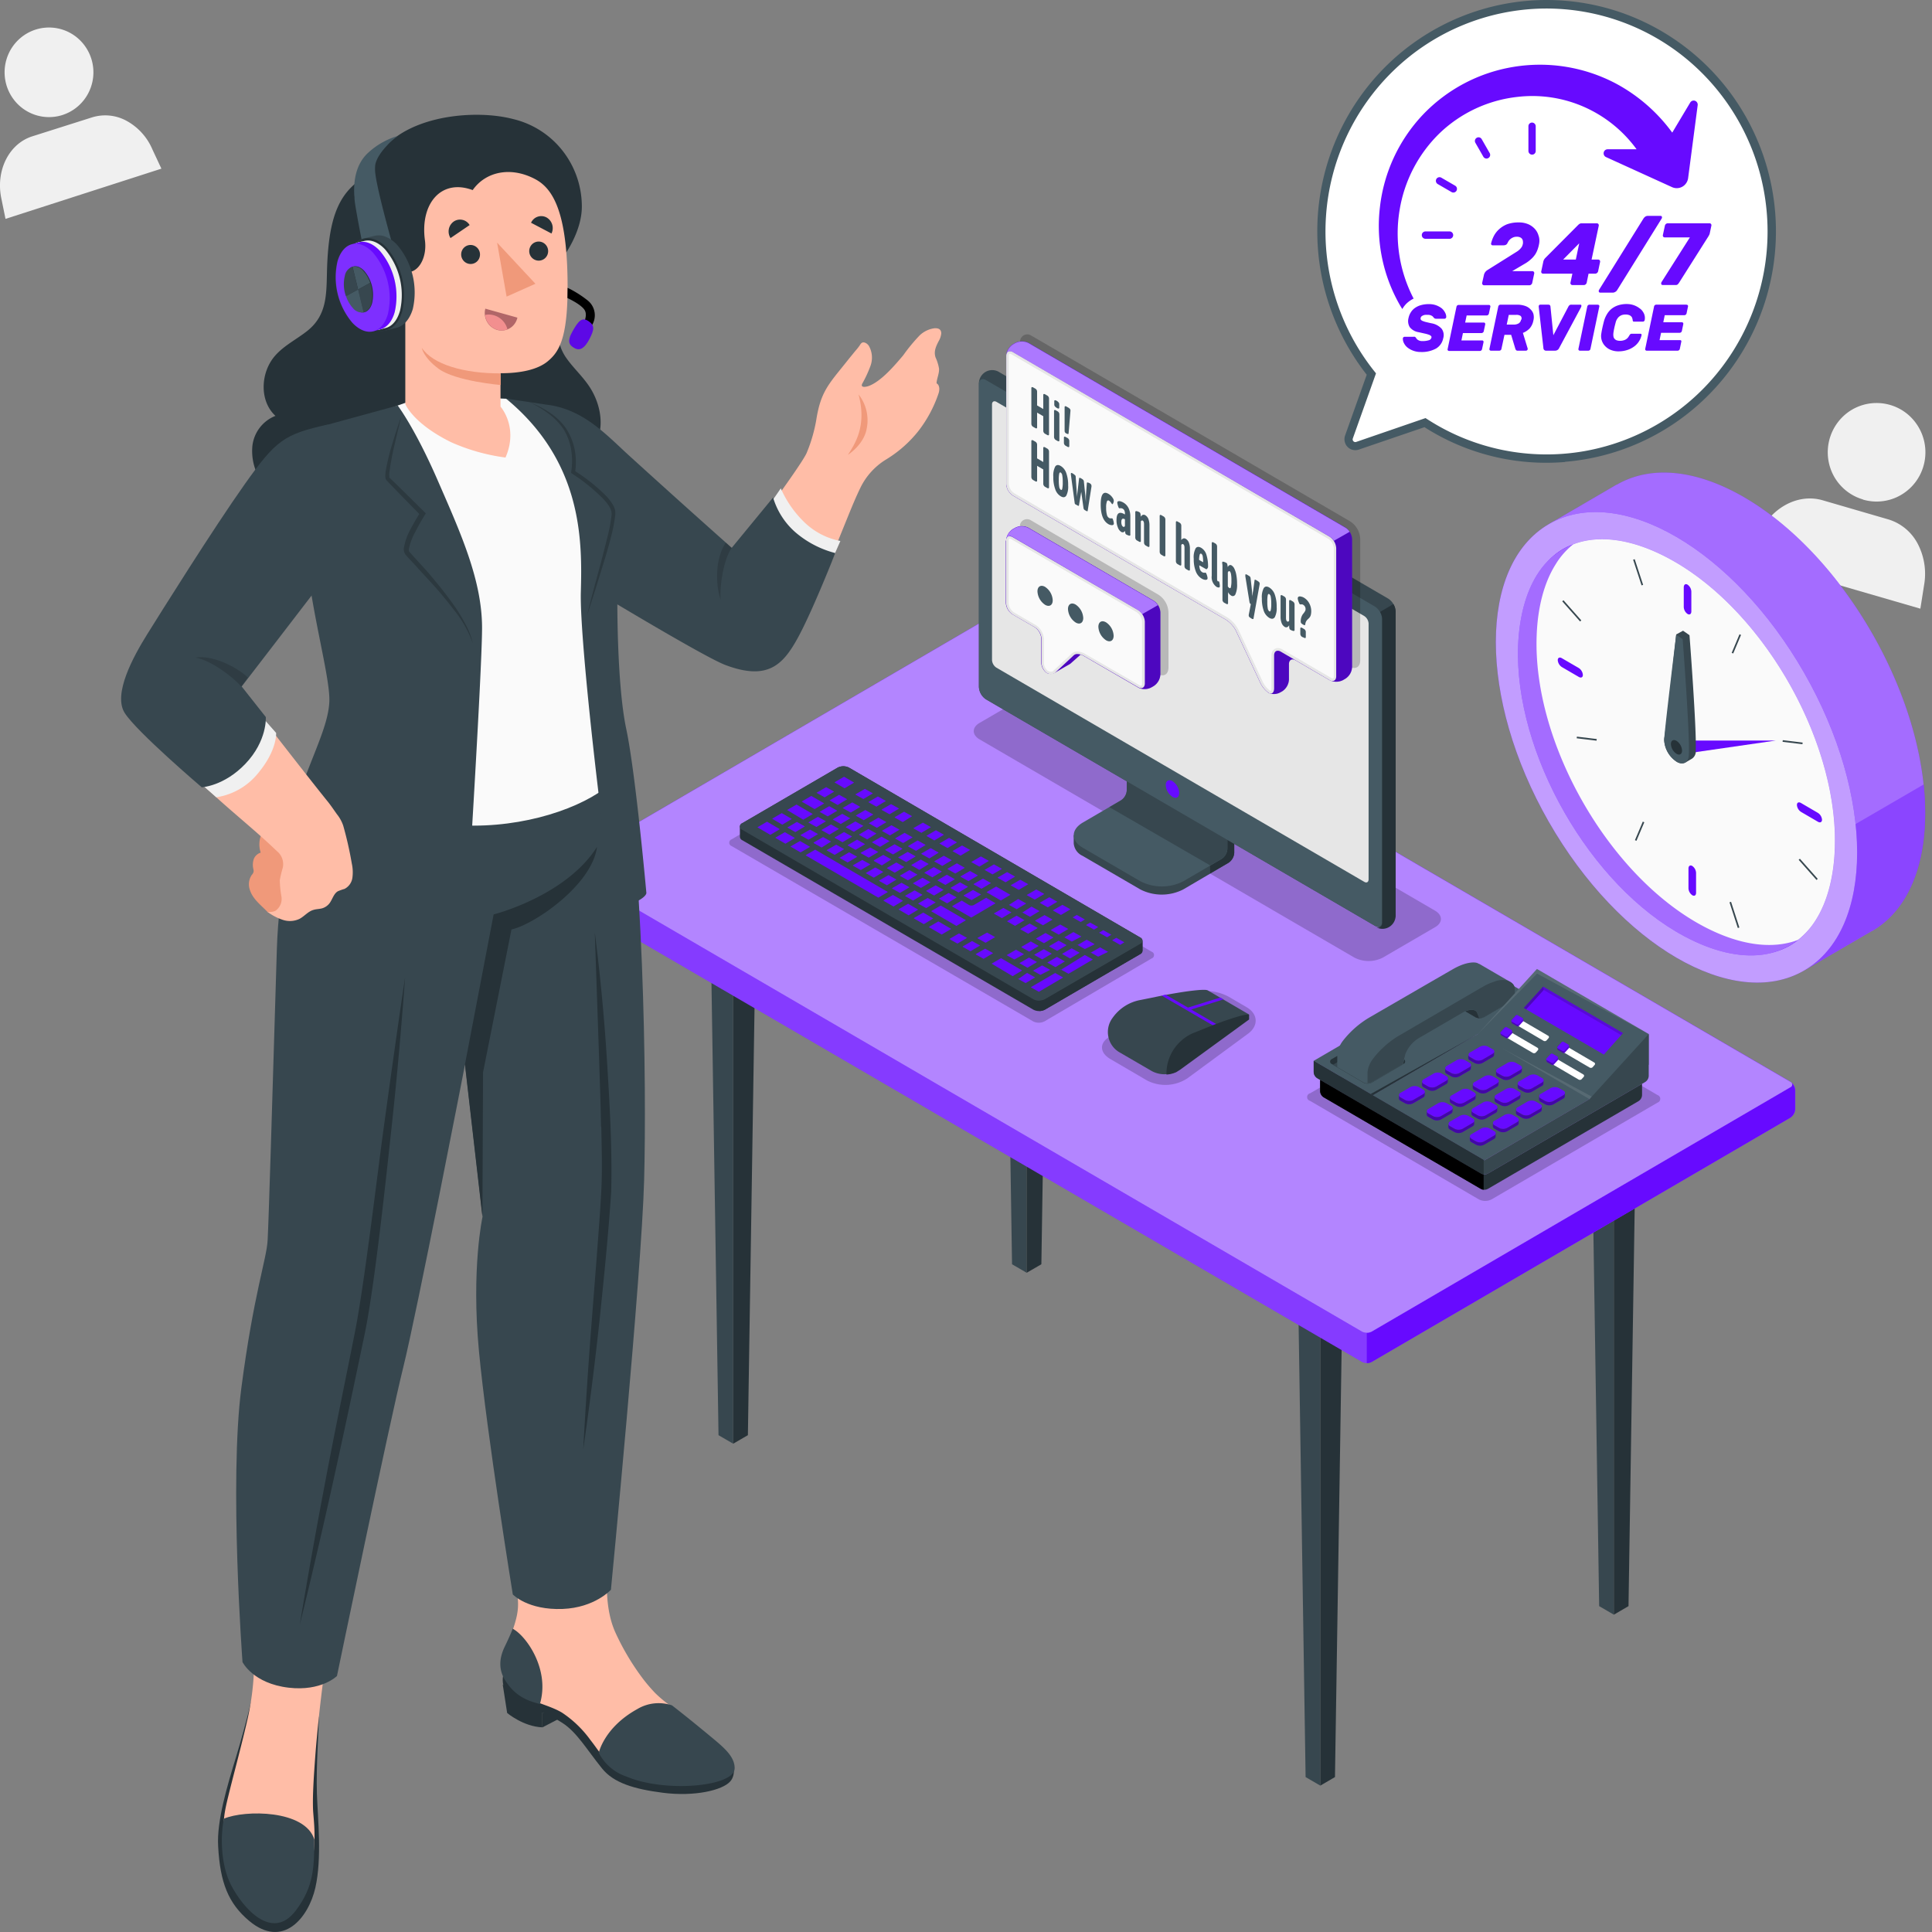 <?xml version="1.0" encoding="UTF-8"?> <svg xmlns="http://www.w3.org/2000/svg" width="94" height="94" fill="none"><rect width="100%" height="100%" fill="#808080" stroke="none"/><g fill="#F0F0F0"><path d="M7.4 7.235A2.854 2.854 0 0 0 6.141 5.87a2.162 2.162 0 0 0-1.66-.16l-2.917.925C.45 6.995-.195 8.255.052 9.59l.216 1.059 7.585-2.443-.454-.97ZM3.044 5.594c.476-.154.884-.47 1.155-.893a2.194 2.194 0 0 0-.31-2.747 2.147 2.147 0 0 0-2.731-.23 2.179 2.179 0 0 0-.85 1.191A2.197 2.197 0 0 0 .4 4.38c.198.463.548.843.992 1.074a2.147 2.147 0 0 0 1.653.14ZM93.618 28.449a3.149 3.149 0 0 0-.321-2.008 2.394 2.394 0 0 0-1.414-1.168l-3.206-.933c-1.228-.355-2.57.395-3.147 1.76l-.456 1.089 8.36 2.426.184-1.166Zm-2.975-4.141a2.358 2.358 0 0 0 1.6-.1c.505-.22.92-.609 1.172-1.102a2.416 2.416 0 0 0-.63-2.976 2.364 2.364 0 0 0-3.016.044 2.415 2.415 0 0 0-.543 2.993c.305.55.813.957 1.413 1.132l.004.009Z"></path></g><path d="m64.238 64.421-1.065-.623.35 22.664.715.416V64.421Z" fill="#37474F"></path><path d="m64.24 64.421 1.065-.623-.353 22.664-.713.416V64.421Z" fill="#263238"></path><path d="m35.672 47.787-1.066-.623.353 22.664.713.414V47.787Z" fill="#37474F"></path><path d="m35.673 47.787 1.067-.623-.352 22.664-.715.414V47.787Z" fill="#263238"></path><path d="m78.521 56.104-1.065-.623.35 22.664.715.416V56.104Z" fill="#37474F"></path><path d="m78.52 56.104 1.066-.623-.352 22.664-.713.416V56.104Z" fill="#263238"></path><path d="m49.953 39.471-1.065-.623.352 22.664.713.414V39.47Z" fill="#37474F"></path><path d="m49.952 39.471 1.068-.623-.353 22.664-.715.414V39.47Z" fill="#263238"></path><path d="M87.35 53.968v-.926a.529.529 0 0 0-.238-.412L48.47 30.13a.52.52 0 0 0-.473 0L27.632 42.011a.528.528 0 0 0-.236.414v.926a.533.533 0 0 0 .236.412l38.633 22.5a.52.52 0 0 0 .473 0l20.363-11.882a.524.524 0 0 0 .248-.414Z" fill="#670AFF"></path><path opacity=".2" d="M87.35 53.968v-.926a.529.529 0 0 0-.238-.412L48.47 30.13a.52.52 0 0 0-.473 0L27.632 42.011a.528.528 0 0 0-.236.414v.926a.533.533 0 0 0 .236.412l38.633 22.5a.52.52 0 0 0 .473 0l20.363-11.882a.524.524 0 0 0 .248-.414Z" fill="#fff"></path><path d="M66.5 64.847v1.475a.498.498 0 0 0 .238-.057L87.1 54.383a.52.52 0 0 0 .238-.412v-.928a.53.53 0 0 0-.195-.382c.087.074.072.177-.043.244L66.738 64.79a.498.498 0 0 1-.238.056Z" fill="#670AFF"></path><path d="M87.099 52.905 66.736 64.787a.518.518 0 0 1-.473 0l-38.633-22.5a.145.145 0 0 1-.096-.138.146.146 0 0 1 .096-.137l20.364-11.883a.52.52 0 0 1 .474 0l38.63 22.501a.143.143 0 0 1 .1.137.145.145 0 0 1-.1.138Z" fill="#670AFF"></path><path opacity=".5" d="M87.099 52.905 66.736 64.787a.518.518 0 0 1-.473 0l-38.633-22.5a.145.145 0 0 1-.096-.138.146.146 0 0 1 .096-.137l20.364-11.883a.52.52 0 0 1 .474 0l38.63 22.501a.143.143 0 0 1 .1.137.145.145 0 0 1-.1.138Z" fill="#fff"></path><path opacity=".2" d="m63.747 53.19 8.114-4.665a.686.686 0 0 1 .618 0l8.173 4.757a.19.19 0 0 1 .127.181.193.193 0 0 1-.127.181l-8.082 4.712a.68.68 0 0 1-.618 0l-8.212-4.795a.19.19 0 0 1 .007-.37Z" fill="#000"></path><path d="m63.916 51.614 7.991-4.655 2.876 1.676-7.99 4.655-2.877-1.676Z" fill="#455A64"></path><path d="M66.332 52.663 64.8 51.77a.128.128 0 0 1-.084-.121.13.13 0 0 1 .084-.121l1.543-.898a.451.451 0 0 1 .415 0l1.523.895a.128.128 0 0 1 .085.121.129.129 0 0 1-.085.121l-1.534.894a.464.464 0 0 1-.415.002Z" fill="#263238"></path><path d="m66.343 50.935-1.491.871 1.48.872a.465.465 0 0 0 .415 0l1.482-.872-1.472-.871a.456.456 0 0 0-.414 0Z" fill="#37474F"></path><path d="m71.792 49.49-1.532-.894a.128.128 0 0 1-.084-.121.13.13 0 0 1 .084-.121l1.543-.898a.45.45 0 0 1 .415 0l1.523.896a.127.127 0 0 1 .085.12.129.129 0 0 1-.085.122l-1.532.893a.462.462 0 0 1-.417.002Z" fill="#263238"></path><path d="m72.202 49.489 1.482-.872-1.471-.872a.45.45 0 0 0-.415 0l-1.491.872 1.48.872a.463.463 0 0 0 .415 0Z" fill="#37474F"></path><path d="m72.53 48.822-.485.715a.484.484 0 0 1-.08 0 .364.364 0 0 1-.177-.048l-.49-.286-.597-.348-.178-.103.433-.8.02-.039.023.013.648.38.884.516Z" fill="#263238"></path><path d="M73.696 48.046a.114.114 0 0 0-.015-.048.384.384 0 0 0-.078-.129l-.032-.03a.732.732 0 0 0-.093-.067l-.06-.033-1.394-.813-.043-.026h-.013l-.08-.04c-.173-.074-.618-.039-1.195.293-.577.331-4.087 2.364-4.087 2.364a4.591 4.591 0 0 0-1.266 1.12c-.148.19-.243.416-.276.654v.628l1.264.737a.428.428 0 0 0 .216.05c.07.001.14-.015.203-.046l1.513-.872.06-.24.058-.24a1.57 1.57 0 0 1 .675-.803l2.13-1.24a.823.823 0 0 1 .123-.064c.262-.11.502-.085.567.075l.101.259a.429.429 0 0 0 .233-.044l1.502-.871v-.495a.393.393 0 0 0-.013-.079Z" fill="#455A64"></path><path d="M73.702 48.12v.495l-1.502.872a.429.429 0 0 1-.233.044l-.102-.26c-.065-.159-.305-.185-.566-.074a.826.826 0 0 0-.123.063l-2.131 1.24a1.57 1.57 0 0 0-.674.805l-.059.24-.06.24-1.513.871a.443.443 0 0 1-.203.046v-.547c.03-.24.126-.466.277-.654.147-.196.313-.378.495-.543.235-.22.493-.414.771-.577l2.617-1.526.942-.55c.238-.139.421-.245.52-.3.177-.104.364-.187.558-.248a1.03 1.03 0 0 1 .638-.044l.06.026.06.033c.034.02.065.042.094.067l.032.03a.385.385 0 0 1 .102.252Z" fill="#37474F"></path><path d="M64.23 52.544v.534a.365.365 0 0 0 .182.316l7.626 4.444a.36.36 0 0 0 .363 0l7.31-4.257a.363.363 0 0 0 .182-.316v-.534l-7.492 4.36a.361.361 0 0 1-.363 0l-7.807-4.547Z" fill="#263238"></path><path d="M80.216 50.31v1.49l-7.993 4.653-5.435-3.165 5.115-2.979 2.876-3.164 5.437 3.164Z" fill="#455A64"></path><path d="m77.337 53.474-5.112 2.98-8.307-4.841v.532a.37.37 0 0 0 .182.318l7.943 4.629a.36.36 0 0 0 .363 0l7.63-4.442a.365.365 0 0 0 .182-.316V50.31l-2.88 3.164Z" fill="#37474F"></path><path d="m72.188 56.434-8.272-4.82v.531a.37.37 0 0 0 .181.318l7.944 4.63a.335.335 0 0 0 .147.047v-.706Z" fill="#263238"></path><path d="m72.042 57.093-7.811-4.55v.535a.365.365 0 0 0 .181.316l7.626 4.444a.366.366 0 0 0 .147.048v-.741a.336.336 0 0 1-.143-.053Z" fill="#000"></path><path opacity=".1" d="m80.217 50.31-5.432-2.941-2.88 2.94 2.876-3.164 5.436 3.164ZM77.335 53.475l-4.24-2.467 4.35 2.347-.11.12Z" fill="#fff"></path><path d="m71.904 50.31-5.11 2.979-.105-.061 5.215-2.918Z" fill="#263238"></path><path d="m78.033 51.31-3.894-2.268.942-1.04 3.883 2.262-.931 1.046Z" fill="#670AFF"></path><path opacity=".15" d="m78.878 50.362.086-.098-3.883-2.262-.942 1.04.116.067.854-.941 3.769 2.194Z" fill="#000"></path><path opacity=".15" d="m75.109 48.168-.028-.166-.942 1.04.116.067.854-.941Z" fill="#000"></path><path d="m74.58 51.23-1.34-.784.23-.249 1.333.78a.078.078 0 0 1 .036.092.078.078 0 0 1-.017.03l-.095.107a.125.125 0 0 1-.147.024Z" fill="#fff"></path><path d="M73.562 50.147a.046.046 0 0 0-.023-.03l-.232-.133a.082.082 0 0 0-.093.015l-.198.218a.046.046 0 0 0-.013.041c0 .014.017.077.02.09a.064.064 0 0 0 .025.032l.23.131a.077.077 0 0 0 .092-.013l.201-.218a.054.054 0 0 0 .013-.043 1.144 1.144 0 0 1-.022-.09Z" fill="#670AFF"></path><path opacity=".15" d="M73.333 50.52a.085.085 0 0 0 .037-.02l.201-.218a.056.056 0 0 0 .013-.044c0-.013-.017-.074-.022-.09a.046.046 0 0 0-.023-.03l-.231-.133a.067.067 0 0 0-.05 0l.075.534Z" fill="#000"></path><path opacity=".3" d="M73.258 49.977a.076.076 0 0 0-.043.022l-.2.218a.046.046 0 0 0-.013.041c0 .014.018.077.02.09a.063.063 0 0 0 .026.033l.23.13a.073.073 0 0 0 .055 0l-.075-.534Z" fill="#000"></path><path d="m73.35 50.41.2-.217a.047.047 0 0 0 .013-.04.045.045 0 0 0-.024-.035l-.23-.132a.086.086 0 0 0-.094.015l-.2.218a.046.046 0 0 0 0 .074l.232.133a.081.081 0 0 0 .104-.015Z" fill="#670AFF"></path><path d="m75.11 50.645-1.338-.784.216-.249 1.335.78a.075.075 0 0 1 .04.056.074.074 0 0 1-.023.064l-.095.11a.123.123 0 0 1-.136.023Z" fill="#fff"></path><path d="M74.095 49.563a.041.041 0 0 0-.025-.03l-.23-.134a.075.075 0 0 0-.093.016l-.198.218a.051.051 0 0 0-.015.043.678.678 0 0 0 .03.108.05.05 0 0 0 .015.014l.231.131a.075.075 0 0 0 .093-.015l.199-.218a.044.044 0 0 0 .013-.044l-.02-.09Z" fill="#670AFF"></path><path opacity=".15" d="M73.864 49.935a.09.09 0 0 0 .037-.022l.199-.218a.044.044 0 0 0 .012-.044c0-.013-.017-.074-.019-.09a.042.042 0 0 0-.026-.03l-.229-.133a.07.07 0 0 0-.052 0l.078.537Z" fill="#000"></path><path opacity=".3" d="M73.789 49.393a.064.064 0 0 0-.041.021l-.2.218a.052.052 0 0 0-.014.044.675.675 0 0 0 .03.108c.004.006.009.01.015.014l.231.13a.07.07 0 0 0 .056 0l-.077-.535Z" fill="#000"></path><path d="m73.882 49.826.2-.218a.045.045 0 0 0 .013-.04.044.044 0 0 0-.025-.034l-.23-.133a.075.075 0 0 0-.092.016l-.2.218a.046.046 0 0 0-.006.062c.005.006.01.01.018.014l.229.13a.077.077 0 0 0 .093-.015Z" fill="#670AFF"></path><path d="m76.81 52.527-1.338-.784.227-.25 1.333.782a.076.076 0 0 1 .02.12l-.096.108a.125.125 0 0 1-.147.024Z" fill="#fff"></path><path d="M75.792 51.443a.049.049 0 0 0-.024-.032l-.23-.131a.08.08 0 0 0-.094.015l-.2.218a.055.055 0 0 0-.013.044c.001.013.018.076.02.09a.064.064 0 0 0 .026.032l.23.13a.075.075 0 0 0 .092-.015l.201-.218a.056.056 0 0 0 .013-.043l-.021-.09Z" fill="#670AFF"></path><path opacity=".15" d="M75.563 51.816a.07.07 0 0 0 .037-.022l.2-.218a.057.057 0 0 0 .014-.044c0-.013-.018-.074-.022-.09a.05.05 0 0 0-.024-.032l-.229-.13a.087.087 0 0 0-.052 0l.076.536Z" fill="#000"></path><path opacity=".3" d="M75.487 51.272a.078.078 0 0 0-.043.023l-.2.218a.056.056 0 0 0-.012.044c0 .013.017.076.02.09a.063.063 0 0 0 .025.032l.23.13a.083.083 0 0 0 .056 0l-.076-.537Z" fill="#000"></path><path d="m75.58 51.696.199-.218a.047.047 0 0 0 .006-.062.048.048 0 0 0-.017-.014l-.23-.13a.08.08 0 0 0-.094.014l-.2.218a.048.048 0 0 0 .014.077l.229.13a.075.075 0 0 0 .093-.015Z" fill="#670AFF"></path><path d="m77.34 51.94-1.337-.783.216-.25 1.346.788a.074.074 0 0 1 .04.056.075.075 0 0 1-.022.064l-.096.11a.12.12 0 0 1-.146.014Z" fill="#fff"></path><path d="M76.332 50.859a.048.048 0 0 0-.026-.033l-.23-.13a.075.075 0 0 0-.092.015l-.2.218a.044.044 0 0 0-.012.043c0 .013.015.074.02.09a.041.041 0 0 0 .024.03l.23.133a.075.075 0 0 0 .093-.015l.2-.218a.046.046 0 0 0 .013-.044c-.02-.013-.02-.076-.02-.09Z" fill="#670AFF"></path><path opacity=".15" d="M76.095 51.233a.09.09 0 0 0 .037-.022l.199-.218a.046.046 0 0 0 .013-.044c0-.013-.017-.076-.02-.09a.048.048 0 0 0-.025-.032l-.23-.13a.085.085 0 0 0-.051 0l.077.535Z" fill="#000"></path><path opacity=".3" d="M76.017 50.688a.08.08 0 0 0-.041.023l-.199.218a.044.044 0 0 0-.013.044c0 .013.015.074.02.09a.042.042 0 0 0 .023.03l.232.133a.08.08 0 0 0 .056 0l-.078-.538Z" fill="#000"></path><path d="m76.116 51.12.198-.218a.048.048 0 0 0 .013-.041.049.049 0 0 0-.025-.035l-.23-.13a.075.075 0 0 0-.093.015l-.198.218a.048.048 0 0 0-.014.04.048.048 0 0 0 .025.036l.229.13a.08.08 0 0 0 .095-.015ZM72.008 50.927l-.475.274a.124.124 0 0 0-.059.188c.015.02.035.037.059.046l.216.122a.44.44 0 0 0 .398 0l.475-.277a.122.122 0 0 0 .06-.187.122.122 0 0 0-.06-.044l-.216-.122a.43.43 0 0 0-.398 0Z" fill="#670AFF"></path><path d="M72.655 51.245a.216.216 0 0 1-.047.035l-.476.277a.44.44 0 0 1-.397 0l-.216-.125a.179.179 0 0 1-.046-.035.111.111 0 0 1-.037-.074v.155a.143.143 0 0 0 .083.116l.216.122a.43.43 0 0 0 .397 0l.476-.277a.141.141 0 0 0 .084-.118v-.159a.115.115 0 0 1-.037.083ZM73.351 51.712l-.475.276a.121.121 0 0 0-.082.116.123.123 0 0 0 .082.115l.216.122a.44.44 0 0 0 .398 0l.477-.276c.11-.064.11-.166 0-.231l-.216-.123a.43.43 0 0 0-.4 0Z" fill="#670AFF"></path><path d="M74.007 52.03a.179.179 0 0 1-.046.034l-.475.277a.44.44 0 0 1-.398 0l-.216-.122a.402.402 0 0 1-.045-.035.12.12 0 0 1-.037-.076v.154a.145.145 0 0 0 .082.118l.216.12a.43.43 0 0 0 .398 0l.475-.277a.143.143 0 0 0 .082-.115v-.162a.117.117 0 0 1-.036.083ZM74.405 52.325l-.475.277a.122.122 0 0 0-.06.187c.015.02.036.036.06.044l.216.122a.43.43 0 0 0 .397 0l.478-.276a.121.121 0 0 0 .082-.116.123.123 0 0 0-.082-.115l-.216-.125a.44.44 0 0 0-.4.002Z" fill="#670AFF"></path><path d="M75.06 52.644a.216.216 0 0 1-.048.037l-.475.274a.43.43 0 0 1-.398 0l-.216-.122a.413.413 0 0 1-.045-.035.116.116 0 0 1-.037-.074v.155a.142.142 0 0 0 .082.116l.216.122a.43.43 0 0 0 .398 0l.475-.277a.14.14 0 0 0 .084-.116v-.157a.112.112 0 0 1-.036.077ZM75.448 52.94l-.475.277a.121.121 0 0 0-.082.115.123.123 0 0 0 .082.116l.216.122a.429.429 0 0 0 .397 0l.476-.275a.123.123 0 0 0 .08-.116.125.125 0 0 0-.08-.117l-.216-.122a.44.44 0 0 0-.398 0Z" fill="#670AFF"></path><path d="M76.1 53.26a.16.16 0 0 1-.045.036l-.475.275a.44.44 0 0 1-.398 0l-.216-.122a.414.414 0 0 1-.045-.035.12.12 0 0 1-.037-.076v.157a.144.144 0 0 0 .082.115l.216.122a.44.44 0 0 0 .398 0l.475-.277a.14.14 0 0 0 .082-.115v-.16a.106.106 0 0 1-.037.08ZM70.875 51.58l-.475.277c-.11.063-.11.166 0 .23l.216.123a.44.44 0 0 0 .398 0l.475-.277a.122.122 0 0 0 0-.23l-.216-.123a.43.43 0 0 0-.398 0Z" fill="#670AFF"></path><path d="M71.53 51.9a.157.157 0 0 1-.047.034l-.476.277a.44.44 0 0 1-.397 0l-.216-.122a.412.412 0 0 1-.046-.035.12.12 0 0 1-.037-.076v.154a.143.143 0 0 0 .083.116l.216.122a.43.43 0 0 0 .397 0l.476-.277a.14.14 0 0 0 .084-.115v-.162a.115.115 0 0 1-.037.083ZM72.226 52.366l-.475.277a.121.121 0 0 0-.082.116.123.123 0 0 0 .082.115l.216.122a.446.446 0 0 0 .4 0l.475-.274a.124.124 0 0 0 0-.233l-.216-.123a.44.44 0 0 0-.4 0Z" fill="#670AFF"></path><path d="M72.874 52.683a.264.264 0 0 1-.045.038l-.476.274a.44.44 0 0 1-.398 0l-.216-.122a.401.401 0 0 1-.045-.035.133.133 0 0 1-.037-.076v.155a.146.146 0 0 0 .082.117l.216.12a.43.43 0 0 0 .398 0l.476-.277a.143.143 0 0 0 .082-.115V52.6a.117.117 0 0 1-.037.082ZM73.28 52.98l-.476.278c-.11.065-.11.167 0 .23l.216.125a.44.44 0 0 0 .398 0l.478-.277a.123.123 0 0 0 0-.231l-.216-.124a.44.44 0 0 0-.4 0Z" fill="#670AFF"></path><path d="M73.935 53.3a.295.295 0 0 1-.048.035l-.475.277a.439.439 0 0 1-.398 0l-.216-.124a.252.252 0 0 1-.045-.035.116.116 0 0 1-.037-.074v.154a.143.143 0 0 0 .082.116l.216.122a.43.43 0 0 0 .398 0l.475-.277a.137.137 0 0 0 .084-.115v-.157a.12.12 0 0 1-.036.078ZM74.324 53.594l-.475.277a.121.121 0 0 0-.082.116.123.123 0 0 0 .082.115l.216.122a.43.43 0 0 0 .397 0l.476-.274c.11-.066.11-.168 0-.231l-.216-.125a.44.44 0 0 0-.398 0Z" fill="#670AFF"></path><path d="M74.976 53.913a.162.162 0 0 1-.045.038l-.475.274a.429.429 0 0 1-.398 0l-.216-.122a.414.414 0 0 1-.046-.035.12.12 0 0 1-.036-.076v.157a.144.144 0 0 0 .082.115l.216.122a.44.44 0 0 0 .398 0l.475-.276a.14.14 0 0 0 .084-.116v-.159a.11.11 0 0 1-.039.078ZM69.752 52.233l-.476.277a.121.121 0 0 0-.082.116.123.123 0 0 0 .082.115l.216.122a.44.44 0 0 0 .398 0l.475-.276a.121.121 0 0 0 .082-.116.123.123 0 0 0-.082-.115l-.216-.123a.429.429 0 0 0-.397 0Z" fill="#670AFF"></path><path d="M70.404 52.553a.157.157 0 0 1-.047.034l-.476.277a.44.44 0 0 1-.397 0l-.216-.122a.415.415 0 0 1-.046-.035.12.12 0 0 1-.036-.076v.155a.142.142 0 0 0 .082.115l.216.122a.43.43 0 0 0 .397 0l.476-.277a.14.14 0 0 0 .084-.115v-.161a.115.115 0 0 1-.037.083ZM71.104 53.02l-.475.276a.122.122 0 0 0-.082.116.123.123 0 0 0 .082.116l.216.122a.429.429 0 0 0 .4 0l.475-.275c.11-.065.11-.168 0-.231l-.216-.124a.44.44 0 0 0-.4 0Z" fill="#670AFF"></path><path d="M71.76 53.336a.26.26 0 0 1-.046.037l-.475.275a.44.44 0 0 1-.398 0l-.216-.122a.415.415 0 0 1-.045-.035.133.133 0 0 1-.037-.076v.157a.144.144 0 0 0 .082.115l.216.122a.44.44 0 0 0 .398 0l.475-.277a.142.142 0 0 0 .082-.115v-.16a.116.116 0 0 1-.036.08ZM72.159 53.636l-.476.275a.123.123 0 0 0-.08.117.125.125 0 0 0 .08.116l.216.122a.44.44 0 0 0 .398 0l.478-.277a.121.121 0 0 0 .081-.115.123.123 0 0 0-.081-.116l-.217-.122a.43.43 0 0 0-.4 0Z" fill="#670AFF"></path><path d="M72.813 53.953a.219.219 0 0 1-.048.035l-.475.277a.44.44 0 0 1-.398 0l-.216-.124a.18.18 0 0 1-.046-.035.111.111 0 0 1-.036-.074v.155a.142.142 0 0 0 .082.115l.216.122a.43.43 0 0 0 .398 0l.475-.277a.145.145 0 0 0 .084-.117v-.155a.116.116 0 0 1-.037.078ZM73.198 54.249l-.475.277a.121.121 0 0 0-.082.115.123.123 0 0 0 .082.116l.216.122a.429.429 0 0 0 .397 0l.476-.277a.121.121 0 0 0 .082-.116.123.123 0 0 0-.082-.115l-.216-.124a.44.44 0 0 0-.398.002Z" fill="#670AFF"></path><path d="M73.856 54.567a.216.216 0 0 1-.048.037l-.476.274a.43.43 0 0 1-.397 0l-.216-.122a.426.426 0 0 1-.045-.035.116.116 0 0 1-.037-.074v.155a.143.143 0 0 0 .082.116l.216.122a.43.43 0 0 0 .397 0l.476-.277a.142.142 0 0 0 .084-.116v-.159a.112.112 0 0 1-.036.079ZM68.629 52.889l-.476.277a.121.121 0 0 0-.082.115.123.123 0 0 0 .082.116l.216.122a.44.44 0 0 0 .398 0l.478-.275a.125.125 0 0 0 0-.233l-.217-.122a.44.44 0 0 0-.4 0Z" fill="#670AFF"></path><path d="M69.283 53.208a.216.216 0 0 1-.047.037l-.476.275a.44.44 0 0 1-.397 0l-.216-.123a.414.414 0 0 1-.046-.034.12.12 0 0 1-.037-.077v.155a.145.145 0 0 0 .083.118l.216.12a.429.429 0 0 0 .397 0l.476-.277a.141.141 0 0 0 .084-.116v-.161a.117.117 0 0 1-.037.083ZM69.98 53.673l-.476.277a.123.123 0 0 0 0 .231l.216.122a.429.429 0 0 0 .4 0l.475-.275a.121.121 0 0 0 .082-.115.123.123 0 0 0-.082-.116l-.216-.124a.44.44 0 0 0-.4 0Z" fill="#670AFF"></path><path d="M70.634 53.992a.195.195 0 0 1-.046.037l-.475.274a.43.43 0 0 1-.398 0l-.216-.122a.427.427 0 0 1-.045-.035.134.134 0 0 1-.037-.074v.155a.143.143 0 0 0 .082.115l.216.123a.44.44 0 0 0 .398 0l.475-.277a.143.143 0 0 0 .082-.116v-.159a.115.115 0 0 1-.036.079ZM71.034 54.29l-.476.274a.123.123 0 0 0-.08.117.125.125 0 0 0 .08.117l.216.121a.44.44 0 0 0 .398 0l.478-.276a.121.121 0 0 0 .081-.116.123.123 0 0 0-.081-.115l-.217-.122a.429.429 0 0 0-.4 0Z" fill="#670AFF"></path><path d="M71.688 54.609a.157.157 0 0 1-.048.035l-.475.276a.44.44 0 0 1-.398 0l-.216-.124a.243.243 0 0 1-.046-.032.12.12 0 0 1-.036-.077v.155a.142.142 0 0 0 .082.115l.216.123a.43.43 0 0 0 .398 0l.475-.277a.14.14 0 0 0 .084-.116v-.157a.116.116 0 0 1-.037.079ZM72.074 54.902l-.476.277c-.11.065-.11.168 0 .23l.216.125a.44.44 0 0 0 .398 0l.475-.277a.122.122 0 0 0 .082-.115.123.123 0 0 0-.082-.116l-.216-.124a.44.44 0 0 0-.397 0Z" fill="#670AFF"></path><path d="M72.73 55.222a.3.3 0 0 1-.048.035l-.475.277a.44.44 0 0 1-.398 0l-.216-.124a.253.253 0 0 1-.046-.035.116.116 0 0 1-.036-.074v.154a.142.142 0 0 0 .082.116l.216.122a.43.43 0 0 0 .398 0l.475-.277a.138.138 0 0 0 .084-.115v-.16a.12.12 0 0 1-.037.081Z" fill="#670AFF"></path><g opacity=".35" fill="#000"><path d="M72.656 51.245a.214.214 0 0 1-.047.035l-.476.277a.44.44 0 0 1-.397 0l-.216-.125a.18.18 0 0 1-.046-.035.112.112 0 0 1-.037-.074v.155a.142.142 0 0 0 .083.116l.216.122a.429.429 0 0 0 .397 0l.476-.277a.141.141 0 0 0 .084-.118v-.159a.115.115 0 0 1-.037.083ZM74.007 52.03a.179.179 0 0 1-.046.034l-.475.277a.44.44 0 0 1-.398 0l-.216-.122a.402.402 0 0 1-.045-.035.12.12 0 0 1-.037-.076v.154a.145.145 0 0 0 .082.118l.216.12a.43.43 0 0 0 .398 0l.475-.277a.143.143 0 0 0 .082-.115v-.162a.117.117 0 0 1-.036.083ZM75.058 52.644a.213.213 0 0 1-.048.037l-.475.274a.43.43 0 0 1-.398 0l-.216-.122a.415.415 0 0 1-.045-.035.116.116 0 0 1-.037-.074v.155a.142.142 0 0 0 .082.116l.216.122a.43.43 0 0 0 .398 0l.475-.277a.14.14 0 0 0 .084-.116v-.157a.112.112 0 0 1-.036.077ZM76.098 53.26a.16.16 0 0 1-.045.036l-.475.275a.44.44 0 0 1-.398 0l-.216-.122a.414.414 0 0 1-.045-.035.12.12 0 0 1-.037-.076v.157a.144.144 0 0 0 .082.115l.216.122a.44.44 0 0 0 .398 0l.475-.277a.139.139 0 0 0 .082-.115v-.16a.109.109 0 0 1-.037.08ZM71.528 51.898a.157.157 0 0 1-.047.035l-.476.277a.44.44 0 0 1-.397 0l-.216-.122a.415.415 0 0 1-.046-.035.12.12 0 0 1-.036-.076v.155a.142.142 0 0 0 .082.115l.216.122a.43.43 0 0 0 .397 0l.476-.277a.14.14 0 0 0 .084-.115v-.162a.117.117 0 0 1-.037.083ZM72.872 52.683a.261.261 0 0 1-.046.038l-.475.274a.44.44 0 0 1-.397 0l-.217-.122a.402.402 0 0 1-.045-.035.133.133 0 0 1-.037-.076v.155a.145.145 0 0 0 .082.117l.217.12a.429.429 0 0 0 .397 0l.475-.277a.144.144 0 0 0 .083-.115V52.6a.114.114 0 0 1-.037.082ZM73.935 53.3a.295.295 0 0 1-.048.035l-.475.277a.439.439 0 0 1-.398 0l-.216-.124a.252.252 0 0 1-.045-.035.116.116 0 0 1-.037-.074v.154a.143.143 0 0 0 .082.116l.216.122a.43.43 0 0 0 .398 0l.475-.277a.137.137 0 0 0 .084-.115v-.157a.12.12 0 0 1-.036.078ZM74.974 53.912a.158.158 0 0 1-.045.038l-.475.274a.43.43 0 0 1-.398 0l-.216-.122a.438.438 0 0 1-.046-.035.12.12 0 0 1-.036-.076v.157a.144.144 0 0 0 .082.115l.216.122a.44.44 0 0 0 .398 0l.475-.276a.14.14 0 0 0 .084-.116v-.159a.109.109 0 0 1-.039.078ZM70.404 52.553a.158.158 0 0 1-.047.035l-.476.277a.44.44 0 0 1-.397 0l-.216-.122a.414.414 0 0 1-.046-.035.12.12 0 0 1-.036-.076v.155a.143.143 0 0 0 .082.115l.216.122a.429.429 0 0 0 .397 0l.476-.276a.141.141 0 0 0 .084-.116v-.161a.115.115 0 0 1-.037.083ZM71.758 53.336a.26.26 0 0 1-.046.037l-.475.275a.44.44 0 0 1-.398 0l-.216-.122a.413.413 0 0 1-.045-.035.134.134 0 0 1-.037-.076v.157a.144.144 0 0 0 .082.115l.216.122a.44.44 0 0 0 .398 0l.475-.277a.142.142 0 0 0 .082-.115v-.16a.116.116 0 0 1-.036.08ZM72.811 53.954a.216.216 0 0 1-.047.035l-.475.277a.44.44 0 0 1-.398 0l-.216-.124a.18.18 0 0 1-.046-.035.112.112 0 0 1-.036-.074v.155a.143.143 0 0 0 .082.115l.216.122a.43.43 0 0 0 .398 0l.475-.277a.146.146 0 0 0 .084-.117v-.155a.116.116 0 0 1-.037.078ZM73.853 54.567a.213.213 0 0 1-.047.037l-.475.274a.43.43 0 0 1-.398 0l-.216-.122a.427.427 0 0 1-.046-.035.116.116 0 0 1-.036-.074v.155a.143.143 0 0 0 .082.116l.216.122a.429.429 0 0 0 .398 0l.475-.277a.14.14 0 0 0 .084-.116v-.159a.112.112 0 0 1-.037.079ZM69.281 53.207a.216.216 0 0 1-.047.037l-.476.275a.439.439 0 0 1-.397 0l-.216-.122a.424.424 0 0 1-.046-.035.12.12 0 0 1-.037-.077v.155a.145.145 0 0 0 .083.118l.216.12a.43.43 0 0 0 .397 0l.476-.277a.14.14 0 0 0 .084-.116v-.161a.115.115 0 0 1-.037.083ZM70.635 53.992a.2.2 0 0 1-.046.037l-.475.274a.43.43 0 0 1-.398 0l-.216-.122a.427.427 0 0 1-.045-.035.133.133 0 0 1-.037-.074v.155a.143.143 0 0 0 .082.115l.216.123a.44.44 0 0 0 .398 0l.475-.277a.143.143 0 0 0 .082-.116v-.159a.116.116 0 0 1-.036.079ZM71.688 54.609a.157.157 0 0 1-.048.035l-.475.276a.44.44 0 0 1-.398 0l-.216-.124a.243.243 0 0 1-.046-.032.12.12 0 0 1-.036-.077v.155a.142.142 0 0 0 .082.115l.216.123a.43.43 0 0 0 .398 0l.475-.277a.14.14 0 0 0 .084-.116v-.157a.116.116 0 0 1-.037.079ZM72.732 55.223a.305.305 0 0 1-.047.035l-.475.277a.44.44 0 0 1-.398 0l-.216-.124a.256.256 0 0 1-.046-.035.116.116 0 0 1-.036-.074v.154a.143.143 0 0 0 .082.116l.216.122a.429.429 0 0 0 .398 0l.475-.277a.14.14 0 0 0 .084-.115v-.16a.12.12 0 0 1-.037.081Z"></path></g><path opacity=".2" d="m56.035 46.631-5.215 3.062a.614.614 0 0 1-.557 0l-14.669-8.53a.172.172 0 0 1-.082-.262.172.172 0 0 1 .082-.063l5.215-3.062a.613.613 0 0 1 .557 0l14.669 8.53a.17.17 0 0 1 .114.163.173.173 0 0 1-.114.162Z" fill="#000"></path><path d="M35.998 40.213a.192.192 0 0 1 .115-.161l4.641-2.703a.605.605 0 0 1 .553 0l14.165 8.263a.195.195 0 0 1 .115.16v.491a.2.2 0 0 1-.115.161l-4.637 2.703a.616.616 0 0 1-.555 0L36.115 40.88a.195.195 0 0 1-.115-.161l-.002-.506Z" fill="#263238"></path><path d="m50.836 48.623 4.64-2.691a.168.168 0 0 0 .111-.16.171.171 0 0 0-.112-.16L41.31 37.349a.606.606 0 0 0-.553 0l-4.642 2.703a.169.169 0 0 0-.115.161.17.17 0 0 0 .115.161l14.165 8.247a.616.616 0 0 0 .556.002Z" fill="#37474F"></path><path d="M50.574 48.689v.501c.09 0 .18-.022.26-.063l4.637-2.703a.197.197 0 0 0 .117-.16v-.494a.2.2 0 0 1-.117.162l-4.635 2.691a.564.564 0 0 1-.262.066Z" fill="#263238"></path><path d="m36.86 40.247.46-.268.622.364-.462.275-.623-.362.003-.009Zm.717-.418.458-.268.49.285-.462.277-.488-.285.002-.01Zm.151.926.46-.266.489.284-.462.276-.489-.283.002-.01Zm.569-1.345.458-.265.79.46-.462.276-.78-.466-.006-.005Zm.017.848.458-.268.389.218-.462.277-.387-.218.002-.009Zm.151.926.46-.265.489.283-.463.27-.488-.283.002-.005Zm.486-.555.46-.266.39.218-.463.276-.389-.217.002-.011Zm.065-1.637.458-.266.625.362-.463.277-.624-.362.004-.011Zm.186 2.615.46-.268 3.536 2.06-.463.276-3.535-2.059.002-.009Zm.134-1.597.46-.268.39.218-.463.276-.39-.218.003-.008Zm.25.983.459-.266.389.218-.458.29-.387-.218-.002-.024Zm.15-2.426.46-.268.389.218-.462.277-.39-.218.003-.01Zm.151.926.46-.268.39.218-.463.277-.39-.218.003-.009Zm.084.887.458-.268.39.218-.463.277-.387-.218.002-.009Zm.253.983.46-.266.39.218-.463.277-.389-.218.002-.01Zm.147-2.426.458-.268.39.218-.463.277-.387-.218.002-.009Zm.151.927.459-.268.388.218-.462.276-.387-.218.002-.008Zm.085.887.46-.268.389.218-.465.276-.386-.218.002-.008Zm0-2.692.46-.268.488.286-.462.276-.489-.285.003-.009Zm.25 3.675.458-.266.39.218-.463.276-.387-.218.002-.01Zm.15-2.426.46-.268.389.218-.463.277-.389-.218.002-.01Zm.15.926.461-.268.389.218-.462.286-.39-.218.003-.018Zm.085.887.458-.268.389.218-.462.277-.39-.218.005-.009Zm.253.983.46-.266.389.218-.462.277-.39-.218.003-.01Zm.125-3.454.46-.268.39.218-.463.276-.389-.218.002-.008Zm.022 1.028.458-.268.389.218-.463.277-.386-.218.002-.009Zm.151.927.458-.268.39.218-.448.285-.387-.218-.013-.017Zm.084.887.467-.257.387.218-.463.276-.386-.218-.005-.02Zm.253.983.458-.268.39.218-.463.276-.387-.218.002-.008Zm.125-3.455.459-.268.389.218-.463.277-.387-.218.002-.009Zm.024 1.029.46-.268.39.218-.463.277-.389-.218.002-.01Zm.151.926.46-.268.39.218-.463.277-.389-.218.003-.009Zm.085.887.46-.268.389.218-.458.294-.39-.218-.001-.026Zm.253.983.46-.268.389.218-.463.277-.389-.218.003-.009Zm.125-3.454.46-.268.39.218-.463.276-.39-.217.003-.01Zm.021 1.028.459-.268.389.218-.463.277-.387-.218.002-.009Zm.072 3.392.46-.268.489.285-.463.277-.488-.283.002-.011Zm.08-2.465.458-.268.389.218-.463.276-.386-.218.002-.008Zm.084.887.46-.268.387.218-.462.276-.387-.218.002-.008Zm.253.983.458-.266.389.218-.462.276-.39-.217.005-.011Zm.125-3.455.458-.268.39.218-.454.286-.387-.218-.007-.018Zm.024 1.029.46-.268.39.218-.459.277-.389-.218-.002-.01Zm.151.926.46-.268.39.218-.463.277-.389-.218.002-.009Zm.02 2.524.46-.268.488.285-.462.277-.489-.285.003-.009Zm.065-1.637.46-.268.389.218-.463.277-.389-.218.003-.009Zm.25.983.46-.266.387.218-.46.277-.389-.218.002-.01Zm.15-2.425.46-.269.389.218-.467.286-.39-.218.007-.017Zm.15.926.459-.268.389.218-.456.287-.376-.218-.015-.02Zm.085.887.46-.268.387.218-.463.276-.386-.218.002-.008Zm.02-2.681.46-.268.389.218-.463.277-.389-.218.002-.009Zm.017 4.376.46-.268.488.286-.462.277-.489-.286.003-.009Zm.216-.712.46-.268.389.218-.462.276-.39-.218.003-.008Zm.147-2.426.46-.266.389.218-.454.283-.387-.218-.008-.017Zm.153.926.46-.268.39.218-.463.277-.39-.218.003-.009Zm.084.887.46-.268.39.218-.463.277-.389-.218.002-.009Zm.018-2.68.458-.269.389.218-.463.277-.387-.218.003-.008Zm.118 4.435.46-.268.623.364-.462.274-.623-.362.002-.008Zm.115-.772.46-.268 1.225.713-.462.277-1.225-.713.002-.009Zm.15-2.425.46-.266.388.217-.462.277-.39-.218.003-.01Zm.15.926.459-.268.388.218-.462.276-.387-.218.002-.008Zm.085.887.458-.268.389.218-.46.285-.387-.218v-.017Zm.02-2.681.46-.268.388.218-.462.277-.39-.218.003-.009Zm.38 1.238.46-.268.387.218-.463.277-.387-.218.002-.009Zm.103 3.41.46-.267.39.218-.465.276-.387-.218.002-.008Zm.05-2.484.46-.268.39.218-.463.277-.39-.218.003-.009Zm.084.887.46-.268.355.218a.234.234 0 0 0 .112.024.26.26 0 0 0 .119-.024l.603-.353.456.266-1.182.695-.925-.538.002-.02Zm.017-2.68.459-.269.389.218-.463.277-.387-.218.002-.008Zm.383 1.237.46-.265.39.217-.463.277-.39-.218.003-.01Zm.104 3.411.458-.268.389.218-.463.277-.389-.218.005-.009Zm.047-2.484.458-.268.39.218-.463.276-.39-.218.005-.008Zm.38-1.633.46-.268.39.218-.463.277-.389-.218.002-.009Zm.104 1.077.458-.266.39.218-.463.277-.387-.218.002-.011Zm.104 3.41.46-.267.387.218-.462.276-.387-.217.002-.01Zm.084-.788.471-.26.39.218-.463.277-.39-.218-.008-.017Zm.346-3.31.458-.269.389.218-.458.268-.387-.218h-.002Zm.106 1.076.46-.266.69.401-.463.277-.69-.401.003-.011Zm.237 3.487.46-.268 1.025.597-.462.277-1.025-.612.002.006Zm.115-2.445.46-.268.39.218-.463.276-.39-.218.003-.008Zm.18-1.744.46-.268.389.218-.463.277-.389-.218.002-.009Zm.432 3.777.46-.268.389.218-.467.257-.389-.218.007.011Zm.03-1.656.458-.268.389.218-.462.276-.387-.218.002-.008Zm.084-.791.454-.288.389.218-.462.277-.39-.218.01.01Zm.095-.96.458-.267.39.218-.463.276-.387-.218.002-.008Zm.344 4.578.447-.31.39.218-.463.277-.39-.218.016.033Zm.082-.79.458-.267.389.217-.462.277-.387-.218.002-.008Zm.032-1.656.46-.268.39.218-.463.277-.389-.218.002-.009Zm.052.872.46-.268.387.218-.46.277-.389-.218.002-.01Zm.03-1.659.467-.303.39.218-.463.277-.387-.218-.007.026Zm.238-.871.46-.266.39.218-.463.274-.389-.218.002-.008Zm.201 4.485 1.178-.687.389.218-1.182.696-.387-.218.002-.01Zm.084-.789.46-.268.39.218-.474.242-.389-.218.013.026Zm.083-.789.458-.268.389.218-.463.277-.389-.218.005-.009Zm.032-1.659.46-.268.39.218-.463.277-.39-.218.003-.009Zm.05.872.458-.268.389.218-.463.277-.386-.218.002-.009Zm.185-1.743.459-.266.389.218-.463.274-.387-.218.002-.008Zm.37 2.907.46-.268.387.218-.46.277-.39-.218.003-.009Zm.082-.791.46-.268.39.218-.463.277-.39-.218.003-.01Zm.082-.79.458-.265.39.218-.463.275-.387-.218.002-.01Zm.104-.956.46-.266.39.218-.463.275-.39-.218.003-.009Zm.367 2.907 1.182-.732.39.218-1.183.695-.389-.218v.038Zm.082-.79.459-.269.389.218-.463.277-.387-.218.002-.009Zm.085-.79.46-.268.389.218-.467.244-.389-.218.007.024Zm.432-.985.194-.115.39.218-.2.124-.386-.218.002-.009Zm.216 1.356.458-.266.39.218-.48.235-.387-.218.019.03Zm.432-.985.195-.116.389.218-.201.125-.387-.218.004-.01Zm.216 1.355.46-.265.39.217-.482.236-.39-.218.022.03Zm.422-.985.194-.115.39.218-.2.126-.387-.218.003-.01Zm.635.37.194-.115.39.218-.202.125-.386-.218.004-.01Z" fill="#670AFF"></path><path opacity=".2" d="m67.28 46.592 2.542-1.48c.38-.217.38-.581 0-.804L51.588 33.69a1.52 1.52 0 0 0-1.383 0l-2.541 1.48c-.383.218-.383.584 0 .806l18.234 10.616a1.52 1.52 0 0 0 1.383 0Z" fill="#000"></path><path d="m55.483 43.276-2.81-1.635a.737.737 0 0 1-.432-.608v-.392l2.637-1.51a.62.62 0 0 0 .278-.487v-3.487l4.893 2.851v3.487a.634.634 0 0 1-.28.488l-2.201 1.293a2.3 2.3 0 0 1-2.085 0Z" fill="#37474F"></path><path d="M58.877 42.106v.392l.897-.523a.616.616 0 0 0 .279-.486v-3.487l-.932-.543-.06.726.648.381V41.3a.625.625 0 0 1-.279.486l-.553.32Z" fill="#263238"></path><path d="M59.718 41.298a.633.633 0 0 1-.278.489l-1.865 1.09a2.29 2.29 0 0 1-2.09 0l-2.81-1.635c-.576-.336-.576-.872 0-1.216l1.866-1.09a.619.619 0 0 0 .279-.486v-2.724l4.892 2.85.006 2.722Z" fill="#455A64"></path><path d="m53.977 39.272.568-.332a.62.62 0 0 0 .279-.486v-2.728l4.892 2.85v2.722a.633.633 0 0 1-.279.489l-.557.318-4.903-2.833Z" fill="#37474F"></path><path d="M67.571 45.056a.743.743 0 0 1-.676-.013l-18.92-11.015a.778.778 0 0 1-.347-.61V18.696a.659.659 0 0 1 .324-.602.644.644 0 0 1 .679.02l18.918 11.015a.777.777 0 0 1 .348.61v14.72a.76.76 0 0 1-.326.597Z" fill="#37474F"></path><path d="m66.894 45.043-18.92-11.017a.77.77 0 0 1-.347-.608V18.695c0-.217.155-.313.348-.202L66.894 29.51a.772.772 0 0 1 .348.608V44.84c.002.225-.156.316-.348.203Z" fill="#455A64"></path><path d="M66.588 42.781V30.336a.467.467 0 0 0-.216-.366l-17.89-10.418c-.115-.067-.216-.013-.216.122V32.12a.475.475 0 0 0 .216.366l17.89 10.416c.123.076.216.015.216-.12Z" fill="#E6E6E6"></path><path d="M57.045 38.007a.727.727 0 0 1 .328.57c0 .219-.146.297-.328.192a.731.731 0 0 1-.326-.57c0-.212.147-.297.326-.192Z" fill="#670AFF"></path><path d="m67.795 29.39-.648.382a.754.754 0 0 1 .103.347v14.765c0 .205-.13.297-.298.23a.643.643 0 0 0 .882-.277.659.659 0 0 0 .071-.334V29.739a.734.734 0 0 0-.11-.348Z" fill="#263238"></path><path opacity=".2" d="m54.029 51.53 1.776 1.038a1.949 1.949 0 0 0 1.97-.105l2.944-2.166c.525-.386.495-.966-.067-1.293l-.895-.523a2.409 2.409 0 0 0-2.068-.063l-3.634 1.986c-.573.294-.588.797-.026 1.126Z" fill="#000"></path><path d="m60.775 49.353-2.038 1.606-1.512 1.186c-.151.07-.314.11-.48.118a1.288 1.288 0 0 1-.71-.153l-1.6-.93a1.133 1.133 0 0 1-.51-.745 1.149 1.149 0 0 1 .188-.886l.047-.065c.313-.424.77-.717 1.284-.822l.808-.163c1.312-.268 2.377-.4 2.511-.312l2.001 1.168.011-.002Z" fill="#37474F"></path><path d="m59.64 50.253.114-.091-1.798-1.047 1.573-.49-.16-.091-1.57.49-1.081-.626-.203.04 3.124 1.815Z" fill="#670AFF"></path><path d="m57.414 52.05 1.428-1.04 1.932-1.408v-.218a.022.022 0 0 0 0-.017h-.013c-.142-.05-.98.205-1.992.61l-.67.268c-.207.082-.4.197-.57.342a2.139 2.139 0 0 0-.776 1.659v.035c.166-.009.328-.049.48-.118l.181-.113Z" fill="#263238"></path><path d="M49.618 28.463c0 .336.236.551.525.72l6.183 3.602c.287.168.525.033.525-.307v-2.65a1.064 1.064 0 0 0-.523-.914l-6.185-3.607a.347.347 0 0 0-.478.129.355.355 0 0 0-.047.176v2.85Z" fill="#000" opacity=".2"></path><path d="M48.953 26.29a.731.731 0 0 1 .32-.543l.118-.067a.704.704 0 0 1 .649 0l6.096 3.552a.716.716 0 0 1 .322.565v3.018a.716.716 0 0 1-.322.563l-.12.07a.7.7 0 0 1-.648 0l.026.012-2.673-1.55a.64.64 0 0 0-.144-.062l-.489.435-.037.027-.27.154-.497.29a.4.4 0 0 1-.371-.022.653.653 0 0 1-.251-.523v-1.133a.722.722 0 0 0-.322-.562l-1.08-.624a.723.723 0 0 1-.322-.564v-3.012s.015-.015.015-.024Z" fill="#670AFF"></path><path opacity=".25" d="M48.953 26.29a.731.731 0 0 1 .32-.543l.118-.067a.704.704 0 0 1 .649 0l6.096 3.552a.716.716 0 0 1 .322.565v3.018a.716.716 0 0 1-.322.563l-.12.07a.7.7 0 0 1-.648 0l.026.012-2.673-1.55a.64.64 0 0 0-.144-.062l-.489.435-.037.027-.27.154-.497.29a.4.4 0 0 1-.371-.022.653.653 0 0 1-.251-.523v-1.133a.722.722 0 0 0-.322-.562l-1.08-.624a.723.723 0 0 1-.322-.564v-3.012s.015-.015.015-.024Z" fill="#000"></path><path d="M48.95 26.311c0-.207.145-.292.322-.187l6.098 3.559c.08.05.15.118.201.198l.763-.436a.651.651 0 0 0-.2-.203l-6.097-3.552a.7.7 0 0 0-.648 0l-.121.068a.723.723 0 0 0-.318.553Z" fill="#670AFF"></path><path opacity=".45" d="M48.95 26.311c0-.207.145-.292.322-.187l6.098 3.559c.08.05.15.118.201.198l.763-.436a.651.651 0 0 0-.2-.203l-6.097-3.552a.7.7 0 0 0-.648 0l-.121.068a.723.723 0 0 0-.318.553Z" fill="#fff"></path><path d="M55.514 33.425c.103 0 .114-.118.114-.168V30.24a.657.657 0 0 0-.29-.508l-6.097-3.55a.239.239 0 0 0-.113-.036c-.103 0-.114.118-.114.168v3.019a.656.656 0 0 0 .291.508l1.068.623a.777.777 0 0 1 .354.619v1.133a.598.598 0 0 0 .216.469c.057.032.121.049.186.05a.215.215 0 0 0 .15-.05l.916-.854a.299.299 0 0 1 .216-.072c.119.002.236.035.339.096l2.647 1.525c.035.025.075.04.117.046Z" fill="#FAFAFA"></path><path d="M49.127 26.21c.03.002.058.012.082.028l6.096 3.548a.595.595 0 0 1 .26.453v3.019c0 .039 0 .104-.052.104a.177.177 0 0 1-.08-.028l-2.647-1.526a.768.768 0 0 0-.372-.106.374.374 0 0 0-.261.091l-.914.855a.157.157 0 0 1-.106.03.317.317 0 0 1-.154-.041.522.522 0 0 1-.19-.412V31.09a.85.85 0 0 0-.385-.673l-1.07-.623a.595.595 0 0 1-.259-.454v-3.027c0-.04 0-.105.052-.105Zm0-.127c-.105 0-.177.085-.177.231v3.019a.73.73 0 0 0 .322.564l1.08.623a.714.714 0 0 1 .323.563v1.133a.659.659 0 0 0 .25.523.45.45 0 0 0 .216.059.27.27 0 0 0 .195-.068l.914-.854a.25.25 0 0 1 .173-.055.644.644 0 0 1 .309.09l2.647 1.526a.275.275 0 0 0 .143.043c.105 0 .179-.085.179-.23v-3.01a.726.726 0 0 0-.33-.556l-6.097-3.549a.288.288 0 0 0-.145-.043l-.002-.009Z" fill="#E6E6E6"></path><path d="M50.85 28.555c-.206-.12-.373-.023-.373.218a.834.834 0 0 0 .372.654c.203.118.37.022.37-.218a.828.828 0 0 0-.37-.654ZM52.334 29.415c-.206-.12-.372-.021-.372.218a.834.834 0 0 0 .372.654c.203.12.37.022.37-.218a.836.836 0 0 0-.37-.654ZM53.813 30.28c-.205-.12-.372-.025-.372.217a.834.834 0 0 0 .372.654c.203.118.37.022.37-.218a.829.829 0 0 0-.37-.654Z" fill="#455A64"></path><path d="M49.63 22.68c0 .335.234.551.526.72l15.5 9.026c.29.17.525.033.525-.305v-5.86a1.061 1.061 0 0 0-.522-.913l-15.503-9.032a.347.347 0 0 0-.478.129.355.355 0 0 0-.047.176v6.059Z" fill="#000" opacity=".2"></path><path d="m65.342 33.091.12-.07a.714.714 0 0 0 .323-.562V26.23a.718.718 0 0 0-.324-.562l-15.416-8.982a.714.714 0 0 0-.648 0l-.119.07a.719.719 0 0 0-.322.564v6.227a.722.722 0 0 0 .322.562l10.373 6.046c.202.131.367.313.48.528l1.194 2.55c.093.195.235.362.41.486a.643.643 0 0 0 .576-.042l.08-.045a.724.724 0 0 0 .322-.565v-.752c0-.207.144-.292.322-.187l1.655.963a.716.716 0 0 0 .652 0Z" fill="#670AFF"></path><path opacity=".25" d="m65.342 33.091.12-.07a.714.714 0 0 0 .323-.562V26.23a.718.718 0 0 0-.324-.562l-15.416-8.982a.714.714 0 0 0-.648 0l-.119.07a.719.719 0 0 0-.322.564v6.227a.722.722 0 0 0 .322.562l10.373 6.046c.202.131.367.313.48.528l1.194 2.55c.093.195.235.362.41.486a.643.643 0 0 0 .576-.042l.08-.045a.724.724 0 0 0 .322-.565v-.752c0-.207.144-.292.322-.187l1.655.963a.716.716 0 0 0 .652 0Z" fill="#000"></path><path d="M48.96 17.32c0-.217.143-.291.322-.187l15.416 8.98c.081.05.15.117.201.198l.763-.436a.59.59 0 0 0-.201-.2l-15.416-8.982a.715.715 0 0 0-.648 0l-.12.07a.717.717 0 0 0-.317.558Z" fill="#670AFF"></path><path opacity=".45" d="M48.96 17.32c0-.217.143-.291.322-.187l15.416 8.98c.081.05.15.117.201.198l.763-.436a.59.59 0 0 0-.201-.2l-15.416-8.982a.715.715 0 0 0-.648 0l-.12.07a.717.717 0 0 0-.317.558Z" fill="#fff"></path><path d="M61.836 33.682a.069.069 0 0 0 .063-.039.28.28 0 0 0 .034-.152v-1.598c0-.176.098-.294.242-.294.062.001.123.02.175.052l2.377 1.386a.24.24 0 0 0 .113.035c.103 0 .114-.117.114-.168v-6.228a.658.658 0 0 0-.291-.508l-15.417-8.98a.214.214 0 0 0-.112-.037c-.104 0-.114.118-.114.17v6.227a.659.659 0 0 0 .291.508l10.373 6.046c.214.137.389.329.508.555l1.192 2.548c.09.184.222.342.387.46.02.011.042.017.065.017Z" fill="#FAFAFA"></path><path d="M49.137 17.215c.03.002.058.011.082.027l15.417 8.981a.592.592 0 0 1 .259.451v6.23c0 .038 0 .104-.052.104a.172.172 0 0 1-.082-.029l-2.377-1.386a.43.43 0 0 0-.216-.06.318.318 0 0 0-.293.228.326.326 0 0 0-.012.131v1.598c0 .084-.024.124-.032.128a.056.056 0 0 1-.03-.01 1.173 1.173 0 0 1-.36-.437l-1.194-2.55a1.521 1.521 0 0 0-.532-.582l-10.372-6.045a.594.594 0 0 1-.26-.454v-6.22c0-.04 0-.105.052-.105m0-.128c-.106 0-.177.085-.177.233v6.227a.72.72 0 0 0 .322.562l10.373 6.046c.202.131.367.313.48.527l1.194 2.55c.093.195.235.362.41.486a.177.177 0 0 0 .091.029c.096 0 .163-.098.163-.258v-1.597c0-.146.07-.231.177-.231a.288.288 0 0 1 .145.043l2.377 1.387a.287.287 0 0 0 .144.043c.106 0 .178-.085.178-.23v-6.23a.72.72 0 0 0-.322-.562l-15.408-8.981a.312.312 0 0 0-.145-.044h-.002Z" fill="#E6E6E6"></path><path d="M50.18 20.63v-1.744c0-.059.035-.067.104-.028l.074.043a.17.17 0 0 1 .101.146v.678l.3.175v-.678c0-.059.035-.068.105-.029l.07.042a.17.17 0 0 1 .105.148v1.744c0 .059-.035.067-.104.028l-.072-.041a.172.172 0 0 1-.103-.149v-.714l-.3-.175v.715c0 .059-.035.068-.102.028l-.074-.043a.169.169 0 0 1-.103-.146ZM51.284 21.27V20c0-.057.035-.068.106-.026l.048.03a.169.169 0 0 1 .105.148v1.269c0 .059-.034.067-.105.026l-.048-.029a.176.176 0 0 1-.106-.148Zm.011-1.582v-.166c0-.058.041-.065.119-.02.078.047.123.103.123.162v.163c0 .06-.039.066-.119.02-.08-.046-.123-.102-.123-.16ZM51.764 21.549v-.251c0-.059.032-.07.101-.028l.059.032a.173.173 0 0 1 .101.149v.25c0 .059-.034.07-.101.029l-.059-.033a.168.168 0 0 1-.101-.148Zm.051-.515a.177.177 0 0 1-.017-.078v-1.14c0-.059.035-.068.102-.028l.082.047c.03.016.055.038.076.064.016.02.025.046.026.072l-.09 1.09c0 .03-.01.05-.02.056-.011.007-.035 0-.07-.02h-.015a.218.218 0 0 1-.074-.063ZM50.18 23.22v-1.755c0-.058.035-.067.104-.028l.074.044a.17.17 0 0 1 .101.146v.675l.3.177V21.8c0-.057.035-.068.105-.026l.07.041a.172.172 0 0 1 .105.148v1.744c0 .059-.035.068-.104.028l-.072-.041a.172.172 0 0 1-.103-.148v-.706l-.3-.177v.717c0 .057-.035.068-.102.028l-.074-.043a.17.17 0 0 1-.103-.146ZM51.341 23.8a1.676 1.676 0 0 1-.093-.601.966.966 0 0 1 .091-.497c.06-.09.151-.1.27-.03a.64.64 0 0 1 .27.346c.066.193.097.396.091.6a.966.966 0 0 1-.09.496c-.063.092-.152.103-.27.033a.627.627 0 0 1-.269-.347Zm.342-.024c.02-.102.028-.207.024-.311a1.778 1.778 0 0 0-.024-.338.189.189 0 0 0-.074-.135c-.034-.02-.058 0-.073.05a1.378 1.378 0 0 0-.022.31 1.82 1.82 0 0 0 .022.337.219.219 0 0 0 .073.14c.035.024.06.006.074-.048v-.005ZM52.31 24.527a.094.094 0 0 1-.022-.054l-.185-1.384a.238.238 0 0 1 0-.041c0-.048.034-.05.108 0 .073.05.125.091.125.13l.047.704.018.314c0-.1.017-.2.028-.3l.073-.62c0-.017.011-.028.028-.028a.14.14 0 0 1 .065.024l.046.026a.215.215 0 0 1 .062.053.096.096 0 0 1 .03.058l.074.71c0 .077.017.186.026.33v-.294l.047-.654c0-.037.041-.033.117 0 .076.032.108.087.108.135a.214.214 0 0 1 0 .04l-.183 1.167c0 .035-.026.042-.072.016l-.056-.033a.182.182 0 0 1-.056-.046.203.203 0 0 1-.02-.054l-.11-.787v-.111a.635.635 0 0 0 0-.107v.203l-.11.654c0 .018-.007.03-.02.032a.078.078 0 0 1-.051-.017l-.059-.033a.156.156 0 0 1-.058-.033ZM53.554 24.548c0-.495.127-.668.38-.518a.556.556 0 0 1 .123.095c.037.039.07.081.097.127a.254.254 0 0 1 .037.115.302.302 0 0 1-.028.112c-.017.043-.034.058-.052.05a.151.151 0 0 1-.034-.042.767.767 0 0 0-.056-.072.187.187 0 0 0-.059-.05.064.064 0 0 0-.106.035.801.801 0 0 0-.037.299c-.004.115.008.23.035.342a.242.242 0 0 0 .104.157.148.148 0 0 0 .058.022h.1c.017.01.034.045.051.109a.576.576 0 0 1 .026.143.072.072 0 0 1-.045.072.213.213 0 0 1-.106 0 .328.328 0 0 1-.114-.043c-.248-.144-.373-.462-.374-.953ZM54.385 25.652a.877.877 0 0 1-.062-.35c0-.343.136-.436.41-.27v-.044a.36.36 0 0 0-.026-.146.191.191 0 0 0-.082-.09.14.14 0 0 0-.069-.024.243.243 0 0 0-.067 0 .05.05 0 0 1-.037 0 .153.153 0 0 1-.039-.063 1.192 1.192 0 0 1-.036-.115.402.402 0 0 1-.016-.094.065.065 0 0 1 .042-.066.193.193 0 0 1 .108 0 .636.636 0 0 1 .4.336c.057.124.086.26.084.397V25.968a.392.392 0 0 1 0 .064c0 .028-.024.037-.072.024a.523.523 0 0 1-.127-.053.086.086 0 0 1-.04-.054 1.01 1.01 0 0 1-.023-.122.132.132 0 0 1-.073.067.134.134 0 0 1-.117-.02.436.436 0 0 1-.158-.222Zm.31-.021a.072.072 0 0 0 .038-.044v-.32c-.116-.068-.177-.022-.177.141 0 .046.008.092.024.136a.16.16 0 0 0 .062.082.05.05 0 0 0 .052.005ZM55.236 26.16V24.901c0-.011.024-.044.074-.03a.51.51 0 0 1 .13.052.09.09 0 0 1 .043.056.438.438 0 0 1 .015.085.57.57 0 0 0 0 .08.198.198 0 0 1 .097-.09.145.145 0 0 1 .134.017.381.381 0 0 1 .147.183.88.88 0 0 1 .05.314v.991c0 .06-.035.068-.102.029l-.06-.035a.17.17 0 0 1-.102-.148v-.898a.388.388 0 0 0-.015-.114.111.111 0 0 0-.052-.065c-.03-.017-.06 0-.089.037v.95c0 .03 0 .046-.023.052a.112.112 0 0 1-.076-.021l-.063-.037a.166.166 0 0 1-.108-.149ZM56.423 26.852v-1.744c0-.06.034-.072.101-.032l.074.043a.175.175 0 0 1 .102.15v1.744c0 .061-.035.072-.102.033l-.074-.044a.173.173 0 0 1-.101-.15ZM57.212 27.31v-1.897c0-.057.032-.068.101-.027l.061.035a.17.17 0 0 1 .101.146v.71a.193.193 0 0 1 .096-.078.143.143 0 0 1 .125.02.37.37 0 0 1 .15.185.82.82 0 0 1 .049.312v.994c0 .056-.033.067-.102.026l-.06-.035a.168.168 0 0 1-.102-.146v-.9a.335.335 0 0 0-.015-.114.11.11 0 0 0-.054-.065c-.032-.02-.06 0-.087.037v.95c0 .06-.034.068-.101.029l-.06-.035a.168.168 0 0 1-.102-.146ZM58.178 27.793a1.622 1.622 0 0 1-.097-.602.91.91 0 0 1 .097-.52c.063-.077.154-.082.27-.014a.581.581 0 0 1 .25.336c.058.192.084.392.079.592a.129.129 0 0 1-.037.077c-.024.028-.041.039-.054.032l-.335-.19c0 .075.014.15.041.219a.26.26 0 0 0 .101.117c.022.013.045.021.07.024a.2.2 0 0 0 .062 0 .074.074 0 0 1 .037 0c.018.018.032.04.039.064a.579.579 0 0 1 .037.113.345.345 0 0 1 .015.087c0 .041-.015.068-.048.076a.188.188 0 0 1-.11 0 .431.431 0 0 1-.114-.045.703.703 0 0 1-.303-.366Zm.36-.436a1.522 1.522 0 0 0-.02-.29.182.182 0 0 0-.072-.127c-.03-.017-.056 0-.073.037a1.024 1.024 0 0 0-.033.264l.199.116ZM58.956 28.013v-1.585c0-.056.035-.065.106-.026l.048.03a.17.17 0 0 1 .106.149v1.588c0 .026.003.05.01.075a.07.07 0 0 0 .033.041h.02a.025.025 0 0 1 .019 0c.015 0 .028.04.037.094a.944.944 0 0 1 .015.137c0 .044-.017.068-.052.068a.215.215 0 0 1-.115-.035.579.579 0 0 1-.227-.536ZM59.478 29.191V27.569c0-.045 0-.093-.011-.15a.445.445 0 0 1 0-.061c0-.028.024-.037.071-.024.045.012.088.03.128.052a.103.103 0 0 1 .047.072 1.1 1.1 0 0 1 .024.138.162.162 0 0 1 .076-.094.111.111 0 0 1 .112.01c.06.041.108.099.136.166.045.099.077.203.093.31.025.14.036.282.035.425.011.169-.015.338-.078.495a.141.141 0 0 1-.091.089.138.138 0 0 1-.125-.024.398.398 0 0 1-.145-.163v.534c0 .058-.035.067-.106.026l-.05-.029a.174.174 0 0 1-.116-.15Zm.41-.634c.022-.101.03-.204.026-.308a1.692 1.692 0 0 0-.021-.32c-.016-.074-.037-.118-.067-.135-.03-.018-.063 0-.087.059v.675c.017.033.041.06.072.081.04.022.067.004.082-.052h-.005ZM61.287 28.377v.048l-.299 1.67c0 .034-.038.034-.097 0l-.034-.023c-.067-.037-.1-.076-.1-.115a.195.195 0 0 1 0-.046l.1-.517a.125.125 0 0 1-.063-.094l-.203-1.259v-.063c0-.044.03-.046.088-.013l.076.046a.19.19 0 0 1 .063.047c.015.02.025.043.028.068l.065.593c0 .07.017.178.028.325 0-.061 0-.1.01-.118 0-.083.014-.142.02-.172l.07-.521c0-.037.036-.037.092 0l.052.03c.07.042.104.083.104.114ZM61.485 29.715a1.757 1.757 0 0 1-.09-.603.95.95 0 0 1 .09-.495c.06-.091.151-.102.27-.033.127.08.223.203.27.347.066.193.096.397.09.601a.955.955 0 0 1-.09.495c-.063.092-.151.102-.27.035a.653.653 0 0 1-.27-.347Zm.343-.026c.02-.102.028-.207.024-.311a1.762 1.762 0 0 0-.023-.336.2.2 0 0 0-.074-.137c-.035-.02-.058 0-.073.05a1.397 1.397 0 0 0-.022.312c-.003.112.004.224.022.335a.218.218 0 0 0 .073.14c.035.02.058.002.073-.057v.004ZM62.357 30.314a.833.833 0 0 1-.052-.314v-.994c0-.058.035-.067.102-.028l.06.035a.172.172 0 0 1 .102.146v.904a.32.32 0 0 0 .015.111c.008.028.025.051.05.066.032.017.062 0 .088-.037v-.955c0-.03.009-.048.026-.052a.113.113 0 0 1 .076.022l.06.037a.169.169 0 0 1 .102.146v1.266c0 .013-.024.041-.074.028a.594.594 0 0 1-.13-.054.09.09 0 0 1-.043-.057.438.438 0 0 1-.015-.085v-.08a.216.216 0 0 1-.093.093.135.135 0 0 1-.13-.015.371.371 0 0 1-.144-.183ZM63.309 30.317a.114.114 0 0 1-.022-.072.595.595 0 0 1 .102-.362l.039-.047a.76.76 0 0 0 .07-.105.179.179 0 0 0 .023-.087.236.236 0 0 0-.115-.218.099.099 0 0 0-.063-.02.23.23 0 0 0-.056 0h-.034a.135.135 0 0 1-.048-.07 1.015 1.015 0 0 1-.045-.122.355.355 0 0 1-.018-.095.092.092 0 0 1 .046-.092.188.188 0 0 1 .116 0 .403.403 0 0 1 .137.052c.11.065.199.16.259.273a.81.81 0 0 1 .075.575.336.336 0 0 1-.05.105.564.564 0 0 1-.08.085.513.513 0 0 0-.092.107.375.375 0 0 0-.045.152c0 .024-.013.04-.029.041a.113.113 0 0 1-.064-.021l-.041-.024a.19.19 0 0 1-.065-.055Zm-.043.519v-.25c0-.06.034-.068.105-.027l.057.033a.18.18 0 0 1 .105.148v.253c0 .059-.036.067-.105.026l-.065-.026a.176.176 0 0 1-.097-.157Z" fill="#455A64"></path><path d="m75.383 25.488 3.274-1.91h.013l.023-.012c1.589-.907 3.773-.767 6.185.638 4.853 2.834 8.788 9.699 8.788 15.352 0 2.81-.972 4.795-2.545 5.721l-.026.014h-.01L87.807 47.2l-.557-1.485A9.248 9.248 0 0 1 84.82 44.7c-4.854-2.833-8.789-9.7-8.789-15.352a9.52 9.52 0 0 1 .337-2.616l-.985-1.244Z" fill="#670AFF"></path><path opacity=".4" d="m75.383 25.488 3.274-1.91h.013l.023-.012c1.589-.907 3.773-.767 6.185.638 4.853 2.834 8.788 9.699 8.788 15.352 0 2.81-.972 4.795-2.545 5.721l-.026.014h-.01L87.807 47.2l-.557-1.485A9.248 9.248 0 0 1 84.82 44.7c-4.854-2.833-8.789-9.7-8.789-15.352a9.52 9.52 0 0 1 .337-2.616l-.985-1.244Z" fill="#fff"></path><path opacity=".4" d="M93.594 38.168c.05.459.077.92.078 1.382 0 2.81-.972 4.794-2.545 5.72l-.026.014h-.011l-3.276 1.91-.557-1.485a7.96 7.96 0 0 1-.556-.161l-.832-2.89 7.725-4.49Z" fill="#670AFF"></path><path d="M87.783 47.217c3.433-1.998 3.433-8.48 0-14.475-3.432-5.996-8.997-9.237-12.43-7.238-3.432 1.999-3.432 8.48 0 14.476 3.433 5.996 8.998 9.236 12.43 7.237Z" fill="#670AFF"></path><path opacity=".6" d="M87.783 47.217c3.433-1.998 3.433-8.48 0-14.475-3.432-5.996-8.997-9.237-12.43-7.238-3.432 1.999-3.432 8.48 0 14.476 3.433 5.996 8.998 9.236 12.43 7.237Z" fill="#fff"></path><path d="M74.898 27.907c1.08-1.905 3.324-2.118 5.977-.575 4.39 2.556 8.097 9.034 8.097 14.147 0 1.338-.255 2.493-.739 3.336-1.08 1.903-3.323 2.117-5.975.574-4.39-2.557-8.099-9.034-8.099-14.147 0-1.338.255-2.494.74-3.335Z" fill="#670AFF"></path><path d="M74.777 27.977c1.236-1.988 3.626-2.295 6.396-.818 4.586 2.444 8.294 8.92 8.1 14.145-.052 1.369-.368 2.559-.915 3.44-1.236 1.987-3.626 2.294-6.396.816-4.586-2.44-8.294-8.918-8.1-14.144.053-1.369.368-2.559.915-3.44Z" fill="#670AFF"></path><path opacity=".4" d="M74.777 27.977c1.236-1.988 3.626-2.295 6.396-.818 4.586 2.444 8.294 8.92 8.1 14.145-.052 1.369-.368 2.559-.915 3.44-1.236 1.987-3.626 2.294-6.396.816-4.586-2.44-8.294-8.918-8.1-14.144.053-1.369.368-2.559.915-3.44Z" fill="#fff"></path><path d="M82.852 45.054c1.763.94 3.373 1.155 4.629.676.347-.275.643-.61.875-.987.547-.872.864-2.07.914-3.44.195-5.23-3.514-11.701-8.1-14.144-1.762-.94-3.37-1.155-4.626-.676a3.715 3.715 0 0 0-.864.988c-.547.871-.864 2.068-.914 3.439-.205 5.224 3.503 11.701 8.086 14.144Z" fill="#FAFAFA"></path><path d="M82.106 28.445a.434.434 0 0 1 .185.343v.959c0 .128-.082.185-.185.124a.435.435 0 0 1-.184-.34v-.961c.006-.129.082-.183.184-.125ZM75.792 32.123a.439.439 0 0 0 .199.332l.825.481c.11.063.2.02.197-.1a.44.44 0 0 0-.199-.334l-.825-.479c-.11-.065-.2-.02-.197.1ZM88.649 39.88a.438.438 0 0 0-.2-.33l-.825-.482c-.11-.063-.198-.02-.196.1a.438.438 0 0 0 .199.334l.823.48c.11.065.199.019.199-.101ZM82.337 43.557a.434.434 0 0 1-.186-.34v-.96c0-.127.083-.184.186-.123a.434.434 0 0 1 .184.34v.961c.002.129-.082.183-.184.122ZM81.732 36.706l4.66-.674h-5.025l.365.674Z" fill="#670AFF"></path><path d="M81.555 30.868s-.432 4.039-.566 4.974a.656.656 0 0 0-.02.166 1.342 1.342 0 0 0 .602 1.048.43.43 0 0 0 .432.044l.32-.188a.42.42 0 0 0 .181-.395c.054-.965-.303-5.612-.303-5.612l-.313-.218-.333.181Z" fill="#37474F"></path><path d="M80.97 36.01a1.343 1.343 0 0 0 .6 1.049c.331.194.599.037.599-.35.056-.967-.3-5.611-.3-5.611l-.314-.218s-.583 4.742-.585 5.13Z" fill="#455A64"></path><path d="M81.297 36.202a.604.604 0 0 0 .272.473c.15.09.27.018.27-.157a.607.607 0 0 0-.27-.473c-.151-.087-.272-.017-.272.157Z" fill="#263238"></path><path d="m76.723 35.84-.01.08.966.117.01-.08-.966-.117ZM79.929 39.975l-.382.902.073.032.382-.902-.073-.032ZM84.634 30.861l-.38.903.074.031.38-.902-.074-.032ZM86.74 36.012l-.01.08.966.117.01-.08-.966-.117ZM76.07 29.203l-.06.054.867.98.06-.053-.868-.98ZM79.535 27.207l-.076.025.41 1.25.076-.026-.41-1.25ZM84.224 43.877l-.077.025.405 1.25.076-.025-.404-1.25ZM87.573 41.78l-.06.054.868.98.06-.053-.868-.98Z" fill="#37474F"></path><path d="m26.395 84.042.919-.478-.919-.244v.722Z" fill="#263238"></path><path d="M35.616 85.626s-11.02-4.832-11.14-4.082c-.026.149-.022.302.013.449l-.03-.04.216 1.391s.793.665 1.714.698v-.722c.34.136.665.306.972.506.709.457 1.171 1.275 1.932 2.218.553.69 1.526.999 2.96 1.182 1.545.198 2.898-.124 3.274-.55.31-.34.147-.952.089-1.05Z" fill="#263238"></path><path d="M35.312 85.374c-.108-.111-.503-.54-1.04-1.007-.468-.407-1.015-.924-1.598-1.338a5.934 5.934 0 0 1-.796-.654 8.206 8.206 0 0 1-.553-.64 12 12 0 0 1-1.357-2.25c-.177-.377-.501-1.207-.432-2.755.097-2.347.272-3.195.255-4.718l-5.204.804c.165.843.357 2.724.452 3.683.145 1.458.359 1.593-.18 3.052-.157.435-.4.847-.412 1.307-.024.748.566 1.384 1.217 1.744.542.294 1.16.414 1.685.728.537.358 1.005.81 1.383 1.336.376.47.68 1.03 1.202 1.357.579.364 1.125.471 1.791.598.792.13 1.597.158 2.396.085 1.13-.099 1.97-.53 1.191-1.332Z" fill="#FFBDA7"></path><path d="M34.67 84.567c-.478-.394-1.157-.959-1.974-1.593a2.022 2.022 0 0 0-1.694.183c-1.61.891-1.869 2.125-1.869 2.125a2.35 2.35 0 0 0 1.346 1.155c1.891.802 5.245.486 5.264-.392.013-.56-.495-.998-1.074-1.478Zm-9.725-5.32s-.106.29-.382.859c-.277.569-.325 1.133.043 1.691.482.739 1.067.959 1.662 1.11.501-1.674-.66-3.309-1.316-3.66h-.007Z" fill="#37474F"></path><path d="M15.515 83.528c0 .604-.14 2.397-.096 3.74.042 1.227.251 3.14-.075 4.577-.333 1.462-1.573 2.992-3.218 1.617-1.018-.854-1.417-1.863-1.512-3.629-.074-1.227.432-2.912.888-4.404.52-1.744.724-2.679.724-2.679l3.289.778Z" fill="#263238"></path><path d="M12.264 74.436c-.175 2.852.114 4.864.097 6.693a13.046 13.046 0 0 1-.305 2.46c-.261 1.162-.695 2.777-.881 3.529-.258 1.053-.45 1.715-.113 2.907.03.093.068.183.115.268.486.988 1.757 1.744 2.172 1.641a.707.707 0 0 0 .717.269.901.901 0 0 0 .277-.083 1.418 1.418 0 0 0 .702-.885c.026-.079.05-.166.071-.257.327-1.465.13-2.42.113-2.995-.02-.654.034-1.508.114-2.578.08-1.07.398-4.429.797-6.03.296-1.117.666-2.518 1.055-4.011l-4.931-.928Z" fill="#FFBDA7"></path><path d="M10.894 88.486c1.023-.436 3.961-.436 4.402 1.018-.015 1.358-.023 2.28-.899 3.444-1.16 1.55-2.593-.146-3.146-1.214-.553-1.068-.51-2.52-.357-3.248ZM17.145 34.24c-1.483 2.558-3.481 6.117-3.674 11.912-.233 7.726-.397 13.262-.45 14.193-.051.93-.682 2.615-1.279 7.192-.596 4.577.057 13.33.057 13.33s.508 1.041 2.243 1.246c1.6.188 2.353-.569 2.353-.569s2.537-12.248 3.22-14.996c.683-2.749 3.012-14.766 3.012-14.766l.852 7.41s-.558 2.517-.175 6.556c.382 4.038 1.646 11.828 1.646 11.828s.726.773 2.431.706c1.558-.063 2.343-.933 2.343-.933s1.493-15.372 1.616-19.933c.123-4.562 0-15.954-1.247-22.745l-12.948-.432Z" fill="#37474F"></path><path d="m24.017 44.492-1.396 7.3.85 7.41.031-7.026 1.383-6.954c1.098-.236 3.92-2.16 4.162-4.015-1.523 2.4-5.03 3.285-5.03 3.285Zm-8.16 27.437a291.577 291.577 0 0 0-1.273 7.129 299.074 299.074 0 0 0 1.642-7.05c.523-2.36 1.018-4.71 1.513-7.082.495-2.371 1.061-7.759 1.322-10.16.262-2.402.471-4.806.649-7.215-.361 2.387-.69 4.778-1.02 7.166-.33 2.39-.957 7.755-1.424 10.113-.467 2.358-.962 4.73-1.41 7.099Zm13.398-17.116c.019 1.049.054 2.101 0 3.137-.054 1.035-.14 2.087-.216 3.134l-.245 3.142a261.946 261.946 0 0 0-.417 6.297c.3-2.084.564-4.17.791-6.26.216-2.094.432-4.178.57-6.294.05-2.125-.073-4.22-.203-6.32a97.151 97.151 0 0 0-.596-6.284l.216 6.303c.03 1.047.072 2.097.089 3.152l.01-.007ZM18.033 8.432c-1.43.772-2.05 1.853-2.124 4.769-.028 1.131 0 2.136-.955 2.896-.51.406-1.116.702-1.552 1.19-.726.807-.804 2.206 0 2.947-.3.117-.564.315-.762.572a1.796 1.796 0 0 0-.36.886 2.66 2.66 0 0 0 .504 1.826c.398.591.993 1.019 1.677 1.206.523.124 1.018-.08 1.55-.08.96 0 1.925.023 2.886.034l3.855.044c1.154.013 2.276.217 3.242-.534a1.58 1.58 0 0 0 .665-1.308c.809-.122 1.658-.388 2.161-1.044.681-.907.433-2.254-.244-3.169-.315-.436-.709-.804-1.018-1.242-.667-.946-.41-2.064-.352-3.152.015-.294-.108-1.381.087-1.621 0 0 1.06-1.308 1.015-2.692a4.397 4.397 0 0 0-.968-2.666 4.332 4.332 0 0 0-2.388-1.505c-2.118-.552-6.234-.083-6.92 2.643Z" fill="#263238"></path><path d="M39.244 22.045c.214-.51.37-1.043.467-1.589.216-1.397.602-1.758 1.46-2.833.147-.185.297-.368.446-.551.078-.086.15-.177.216-.273.056-.091.108-.168.24-.13.092.032.169.098.216.185a1.172 1.172 0 0 1 .069.933c-.11.301-.244.593-.402.871-.11.218.164.17.292.129.618-.218 1.283-1.01 1.7-1.502.244-.346.513-.672.806-.976.193-.18.436-.298.696-.336.177-.017.346.026.346.249a.924.924 0 0 1-.134.39c-.128.257-.238.488-.143.778.08.173.137.356.169.545.015.244-.11.475-.121.717.123.054.181.266.088.516a6.213 6.213 0 0 1-.963 1.792 5.936 5.936 0 0 1-1.595 1.405 3.295 3.295 0 0 0-1.245 1.389c-.404.83-.741 1.783-1.56 3.72-1.158 2.74-1.491 3.897-2.57 4.577-.801.503-1.659.061-3.814-.97a51.692 51.692 0 0 1-6.366-3.663l-.482-7.363c1.239.277 2.46 1.454 4.201 3.052 3.242 2.979 4.443 3.942 4.443 3.942s3.242-4.328 3.54-5.004Z" fill="#FFBDA7"></path><path d="M41.771 19.189c.413 1.525-.166 2.397-.516 2.94 0 0 .78-.493.914-1.278a2.026 2.026 0 0 0-.398-1.662Z" fill="#F0997A"></path><path d="m37.419 24.589.57-.828c.275.625.668 1.189 1.159 1.66a3.447 3.447 0 0 0 1.74.9l-.459 1.047a4.182 4.182 0 0 1-1.742-.704c-.758-.573-1.268-2.075-1.268-2.075Z" fill="#F0F0F0"></path><path d="M26.608 19.69c1.753.218 2.85 1.42 3.957 2.437a597.309 597.309 0 0 0 5.037 4.527l2.012-2.448c.195.654.57 1.24 1.08 1.687a4.834 4.834 0 0 0 1.945 1.016s-1.11 2.833-1.83 4.14c-.72 1.308-1.467 2.076-3.511 1.308-1.202-.448-8.249-4.75-8.249-4.75l-.44-7.917Z" fill="#37474F"></path><path opacity=".15" d="M35.601 26.655c-.386.555-.596 1.804-.538 2.53-.253-.743-.283-1.985.25-2.787l.288.257Z" fill="#000"></path><path d="M15.501 37.11c.16-1.175.973-1.349.577-4.154-.194-1.39-.886-4.982-.886-4.982s2.377-1.844 1.608-7.216l2.548-1.027 1.39-.495 3.889.164 1.995.549c.682.595 1.934 1.526 2.94 2.964 1.455 2.068 1.716 4.359.232 6.05-.018.331.043 5.449.432 6.7.151.495.359 1.17.039 1.835-1.444 2.358-9.921 4.769-14.764-.388Z" fill="#FAFAFA"></path><path d="m24.62 19.393 1.987.298c1.913 1.458 4.186 4.085 4.322 6.103a5.498 5.498 0 0 1-.892 3.389s-.028 4.11.432 6.28c.46 2.172.98 7.982.98 7.982s.042.362-1.555.815c-.488-2.785-1.7-13.002-1.634-15.454.067-2.452.11-6.323-3.64-9.413Z" fill="#37474F"></path><path opacity=".2" d="M28.558 29.951c.158-.654.33-1.297.508-1.944.177-.647.344-1.293.504-1.94a7.74 7.74 0 0 0 .181-.972c.048-.307-.168-.562-.382-.804a8.905 8.905 0 0 0-1.528-1.242l-.05-.035v-.061a3.318 3.318 0 0 0 0-1.064 2.766 2.766 0 0 0-.367-1 3.152 3.152 0 0 0-.748-.772 4.891 4.891 0 0 0-.938-.556c.345.125.674.292.98.497.314.2.589.46.807.763.21.315.357.668.433 1.04.073.372.08.754.021 1.129l-.04-.094a8.599 8.599 0 0 1 1.577 1.26c.118.128.222.268.31.418.024.04.044.081.06.124.02.043.034.089.042.136a.939.939 0 0 1 0 .279 7.86 7.86 0 0 1-.196.996c-.162.653-.368 1.292-.564 1.93-.197.64-.402 1.282-.61 1.912Z" fill="#000"></path><path d="M19.349 19.73s.836 1.09 1.945 3.638c1.108 2.548 2.176 4.873 2.16 7.236-.015 2.362-.786 14.591-.786 14.591s-3.36.51-6.405-.726l.249-4.733-1.152 4.511s-1.457-.527-1.995-1.016c.793-4.925 2.57-7.261 2.658-9.077.06-1.249-.99-4.71-1.19-7.829a24.028 24.028 0 0 1 .369-5.461l4.147-1.134Z" fill="#37474F"></path><path opacity=".2" d="M23.006 31.303a5.478 5.478 0 0 0-.925-1.634 18.73 18.73 0 0 0-1.214-1.443c-.216-.235-.432-.466-.636-.695l-.324-.347c-.054-.06-.108-.115-.164-.183a.467.467 0 0 1-.04-.057 1.106 1.106 0 0 1-.042-.089.825.825 0 0 1-.017-.16c.054-.33.165-.65.328-.943.15-.285.31-.56.482-.83l.017.157-.961-.979-.478-.495-.119-.124-.058-.06a.582.582 0 0 1-.082-.101.505.505 0 0 1-.024-.218c.003-.06.008-.121.017-.18.08-.46.19-.912.329-1.357.134-.435.272-.882.432-1.307-.11.449-.216.896-.322 1.347a13.53 13.53 0 0 0-.255 1.347.83.83 0 0 0 0 .29c-.017-.024 0 .013.033.03l.06.059.125.12.495.484.986.974.069.07-.054.087c-.165.263-.318.538-.458.815-.148.26-.253.541-.312.834a.694.694 0 0 0 0 .096l.029.04c.043.054.099.113.15.172l.319.349c.216.235.432.47.628.71.409.486.804.985 1.163 1.51.179.264.341.538.486.822.153.28.266.579.337.89Z" fill="#000"></path><path d="M13.018 44.373c-.32-.338-.729-.632-.865-1.09a.808.808 0 0 1 .098-.715.38.38 0 0 0 .082-.13.32.32 0 0 0 0-.13.89.89 0 0 1 .021-.531.544.544 0 0 1 .33-.294 1.287 1.287 0 0 1 0-.802c.098-.308.405-.558.617-.218.1.166.184.343.248.527.164.457.275.932.33 1.415.061.503.217 1.926-.56 2.011-.085-.002-.254.005-.301-.043Z" fill="#F0997A"></path><path d="M15.921 21.144c-2.967.632-3.241 1.58-4.97 4.082-1.698 2.469-3.89 5.917-4.406 7.129-.648 1.5-.789 2.072.821 3.62.83.797 1.984 1.743 3.157 2.816.93.847 2.044 1.743 2.943 2.615a.814.814 0 0 1 .292.815 5.37 5.37 0 0 0-.145.606c.007.267.033.533.08.796a.7.7 0 0 1-.298.695.76.76 0 0 1-.376.052c.224.166.473.296.737.384.266.09.555.074.81-.044.24-.124.417-.36.675-.436.138-.046.287-.041.432-.08a.707.707 0 0 0 .363-.251c.142-.192.198-.46.404-.58.104-.044.211-.082.32-.113a.717.717 0 0 0 .386-.545c.031-.232.021-.467-.03-.695a17.72 17.72 0 0 0-.415-1.833 1.815 1.815 0 0 0-.307-.56c-.142-.199-.28-.406-.432-.598-1.05-1.292-4.389-5.612-4.389-5.612l3.674-4.87s2.695-3.14.674-7.393Z" fill="#FFBDA7"></path><path d="M11.565 33.403c-.886.916-2.29 1.018-2.81.996a2.943 2.943 0 0 0 3.113-.606l-.303-.39Z" fill="#F28F8F"></path><path d="m9.69 38.059.834.732a3.236 3.236 0 0 0 2.046-1.188c.93-1.122.864-1.944.864-1.944l-.976-1.107-2.769 3.507Z" fill="#F0F0F0"></path><path d="M15.954 20.655c-2.13.471-2.526.756-4.05 2.908-1.523 2.15-4.095 6.257-4.754 7.316-.659 1.06-1.668 2.894-1.08 3.814.587.92 3.745 3.611 3.745 3.611s1.08-.05 2.12-1.137c1.08-1.13.998-2.28.998-2.28l-1.174-1.486s3.287-4.272 3.89-5.063c.603-.791 1.882-3.455.305-7.683Z" fill="#37474F"></path><path opacity=".15" d="M11.74 33.402c-.432-.486-1.47-1.273-2.232-1.408.8-.14 1.99.436 2.552.968l-.32.44Z" fill="#000"></path><path d="M17.615 13.162c.374-.436 1.14-.633 1.512-.04.238.367.307.985.66.89.216-.06.289-.319.205-.792.456-.117.782-.776.683-1.525-.245-1.796.797-3.017 2.323-2.446.618-.884 1.823-1.17 3.025-.542.776.405 1.523 1.375 1.588 4.751.056 2.853-.352 3.61-.942 4.104-.506.436-1.39.6-2.317.597v1.624s.89.991.243 2.478a9.528 9.528 0 0 1-2.637-.741c-1.875-.92-2.238-1.861-2.238-1.861v-4.287s-.521.945-1.513.187c-.813-.623-1.15-1.741-.592-2.397Z" fill="#FFBDA7"></path><path d="M24.358 18.166c-1.776.011-3.306-.436-3.835-1.244 0 0 .06.458.814 1.018.82.608 3.025.793 3.025.793l-.004-.567Z" fill="#F0997A"></path><path d="M22.442 12.32a.465.465 0 0 0 .224.46.454.454 0 0 0 .664-.249.465.465 0 0 0-.371-.608.457.457 0 0 0-.517.397ZM25.77 12.354a.464.464 0 0 0 .398.325.457.457 0 0 0 .45-.246.468.468 0 0 0-.278-.661.457.457 0 0 0-.537.229.468.468 0 0 0-.033.353ZM22.85 10.95l-.93.633c-.082-.13-.111-.285-.082-.436a.593.593 0 0 1 .24-.37.545.545 0 0 1 .772.174ZM25.838 10.838l.994.523a.597.597 0 0 0-.246-.784.543.543 0 0 0-.748.261Z" fill="#263238"></path><path d="m25.173 15.454-1.56-.436a.862.862 0 0 0 .082.634.85.85 0 0 0 .495.4.784.784 0 0 0 .854-.304.801.801 0 0 0 .13-.294Z" fill="#B16668"></path><path d="M24.689 16.024a.952.952 0 0 0-.356-.535.938.938 0 0 0-.613-.184c-.04.004-.08.011-.118.02a.85.85 0 0 0 .596.721c.161.048.334.04.49-.022Z" fill="#F28F8F"></path><path d="m24.186 11.806.462 2.626 1.402-.626-1.864-2Z" fill="#F0997A"></path><path d="m19.255 12.468-1.485.07s-.315-1.541-.462-2.424c-.03-.17-.05-.318-.059-.436 0-.05 0-.1-.01-.15-.041-.628.036-1.513.67-2.092.41-.381.903-.661 1.439-.82a3.14 3.14 0 0 0-.545.495c-.169.176-.5.58-.547.928-.012.12-.012.242 0 .362.02.161.05.353.095.562.247 1.23.904 3.505.904 3.505Z" fill="#455A64"></path><path d="M20.084 15.036a3.572 3.572 0 0 0-.752-3.11c-.174-.2-.398-.35-.648-.436a.892.892 0 0 0-.471-.013l-.519.126c-.354.09-.648.412-.786.911a3.576 3.576 0 0 0 .754 3.11c.174.2.398.351.648.436a.879.879 0 0 0 .474.015l.512-.126c.354-.092.637-.412.788-.913Z" fill="#37474F"></path><path d="M18.31 16.058a1.488 1.488 0 0 1-.648-.436 3.557 3.557 0 0 1-.754-3.099c.216-.708.7-1.061 1.26-.896.249.083.472.23.648.425a3.554 3.554 0 0 1 .752 3.102c-.203.717-.698 1.07-1.258.904Z" fill="#263238"></path><path d="M19.46 15.13a3.44 3.44 0 0 0-.727-3c-.337-.355-.698-.485-1.009-.407l-.257.063c-.311.077-.573.36-.709.833a3.448 3.448 0 0 0 .726 2.999c.34.355.698.486 1.01.407l.259-.063c.315-.076.57-.36.706-.832Z" fill="#F0F0F0"></path><path d="M18.472 12.196a3.418 3.418 0 0 1 .728 2.997c-.274.946-1.041 1.135-1.728.425a3.43 3.43 0 0 1-.726-2.999c.283-.952 1.052-1.135 1.726-.423Z" fill="#E0E0E0"></path><path d="M19.202 15.193a3.434 3.434 0 0 0-.728-2.997c-.337-.355-.696-.486-1.007-.41-.087.022-.247.072-.333.094-.311.077-.57.36-.707.83a3.436 3.436 0 0 0 .726 3c.337.355.698.486 1.007.41.089-.022.247-.073.333-.094.311-.077.575-.36.709-.833Z" fill="#670AFF"></path><path opacity=".15" d="M18.143 12.287a3.43 3.43 0 0 1 .728 3c-.274.945-1.043 1.135-1.728.422a3.42 3.42 0 0 1-.727-2.999c.275-.943 1.053-1.133 1.727-.423Z" fill="#fff"></path><path d="M17.722 13.18a1.799 1.799 0 0 1 .383 1.573c-.143.497-.547.597-.901.218a1.799 1.799 0 0 1-.383-1.56c.145-.506.547-.606.901-.232Z" fill="#263238"></path><path d="m18.011 13.76-.588.325-.27-1.111a.556.556 0 0 1 .53.218c.147.164.26.358.328.569Z" fill="#455A64"></path><path d="M18.066 14.764a.572.572 0 0 1-.372.436l-.27-1.114.588-.324c.115.321.133.67.054 1.002Z" fill="#37474F"></path><path d="M17.694 15.198a.561.561 0 0 1-.532-.218 1.616 1.616 0 0 1-.328-.573l.59-.327.27 1.118Z" fill="#455A64"></path><path d="m17.421 14.086-.59.327a1.742 1.742 0 0 1-.051-1.002.564.564 0 0 1 .371-.436l.27 1.111Z" fill="#37474F"></path><path d="M27.616 14.004c.346.167.673.373.974.612a.922.922 0 0 1 .165 1.277l-.383-.126s.257-.436.052-.713c-.205-.276-.815-.553-.815-.553s.007-.358.007-.497Z" fill="#000"></path><path d="M28.62 15.617c-.299-.194-.474-.013-.763.501-.29.515-.154.683.106.824.26.142.49-.015.71-.436.251-.48.269-.68-.053-.889Z" fill="#670AFF"></path><path opacity=".1" d="M28.62 15.617c-.299-.194-.474-.013-.763.501-.29.515-.154.683.106.824.26.142.49-.015.71-.436.251-.48.269-.68-.053-.889Z" fill="#000"></path><path d="M74.374.246a10.9 10.9 0 0 0-5.513 2.037 11.035 11.035 0 0 0-3.68 4.616 11.14 11.14 0 0 0-.788 5.869 11.101 11.101 0 0 0 2.33 5.436l-1.081 3.052a.334.334 0 0 0 .23.446.326.326 0 0 0 .185-.01l3.284-1.13a10.872 10.872 0 0 0 9.958.974 10.959 10.959 0 0 0 4.206-2.992 11.083 11.083 0 0 0 2.387-4.599c.422-1.702.437-3.481.042-5.19a11.087 11.087 0 0 0-2.312-4.637 10.963 10.963 0 0 0-4.156-3.062 10.874 10.874 0 0 0-5.083-.81h-.009Z" fill="#fff"></path><path d="M76.142 22.478c-2.4.2-4.8-.394-6.835-1.694l-3.194 1.09a.526.526 0 0 1-.687-.392.539.539 0 0 1 .019-.294l1.052-2.956a11.314 11.314 0 0 1-2.405-6.907c-.016-2.509.8-4.95 2.317-6.938A11.15 11.15 0 0 1 72.47.355a11.069 11.069 0 0 1 7.235.581 11.193 11.193 0 0 1 5.35 4.948 11.336 11.336 0 0 1 1.2 7.22 11.281 11.281 0 0 1-3.46 6.437 11.112 11.112 0 0 1-6.652 2.928v.009Zm-6.784-2.136.082.052a10.68 10.68 0 0 0 7.679 1.55 10.741 10.741 0 0 0 6.685-4.114 10.914 10.914 0 0 0 2.147-7.595 10.88 10.88 0 0 0-3.528-7.05A10.702 10.702 0 0 0 75.09.416a10.707 10.707 0 0 0-7.251 2.982 10.886 10.886 0 0 0-3.325 7.15 10.91 10.91 0 0 0 2.365 7.53l.069.087-1.128 3.169a.13.13 0 0 0 .03.135.125.125 0 0 0 .136.032l3.373-1.16Z" fill="#455A64"></path><path d="M76.43 13.834a.093.093 0 0 0 .073.035h.56a.13.13 0 0 0 .087-.035.145.145 0 0 0 .05-.083l.09-.436h.326a.13.13 0 0 0 .087-.035.138.138 0 0 0 .052-.08l.097-.458a.1.1 0 0 0-.052-.105.084.084 0 0 0-.041-.008h-.322l.35-1.65a.112.112 0 0 0-.022-.083.092.092 0 0 0-.073-.03h-.728a.216.216 0 0 0-.089.013.395.395 0 0 0-.084.06l-1.614 1.622a.359.359 0 0 0-.091.181l-.097.458a.095.095 0 0 0 .015.08.093.093 0 0 0 .073.035h1.426l-.093.436a.093.093 0 0 0 .02.083Zm-.376-1.205.782-.791-.166.79h-.616Zm-4.205-5.924a.178.178 0 0 0-.065.244l.387.676a.18.18 0 0 0 .153.09.165.165 0 0 0 .089-.025.176.176 0 0 0 .065-.244l-.387-.676a.176.176 0 0 0-.177-.088.174.174 0 0 0-.065.023Zm2.515-.56v1.199a.18.18 0 0 0 .052.126.176.176 0 0 0 .303-.126v-1.2a.18.18 0 0 0-.052-.126.176.176 0 0 0-.303.127ZM70.8 9.035l-.673-.39a.176.176 0 0 0-.242.065.182.182 0 0 0 .065.244l.672.39a.176.176 0 0 0 .26-.108.18.18 0 0 0-.082-.201Zm-2.218 5.61c.063-.045.128-.084.197-.118l-.013-.024a6.878 6.878 0 0 1-.67-4.278 6.716 6.716 0 0 1 1.971-3.766 6.501 6.501 0 0 1 3.76-1.744 6.242 6.242 0 0 1 3.24.485 6.3 6.3 0 0 1 2.56 2.063h-1.413a.195.195 0 0 0-.187.157.2.2 0 0 0 .107.22l3.217 1.465a.554.554 0 0 0 .69-.195.565.565 0 0 0 .093-.241l.466-3.555a.2.2 0 0 0-.13-.21.195.195 0 0 0-.233.084l-.875 1.464a8.178 8.178 0 0 0-2.714-2.373 7.915 7.915 0 0 0-5.003-.826 7.842 7.842 0 0 0-4.423 2.336 7.826 7.826 0 0 0-2.083 4.492 7.732 7.732 0 0 0 .983 4.782c.035.059.072.117.108.174.011-.02.022-.041.035-.061.083-.13.191-.243.318-.331Zm1.965-3.385h-1.193a.177.177 0 0 0-.177.179.177.177 0 0 0 .177.179h1.193a.18.18 0 0 0 0-.357Zm8.06 2.936a.354.354 0 0 0 .078-.087l2.16-3.472a.106.106 0 0 0 .014-.088.06.06 0 0 0-.067-.045h-.614a.214.214 0 0 0-.134.041.342.342 0 0 0-.082.087L77.8 14.104a.11.11 0 0 0-.01.09.067.067 0 0 0 .07.043h.603a.2.2 0 0 0 .143-.05v.009Zm4.642-3.298a.092.092 0 0 0-.074-.035H81.14a.15.15 0 0 0-.136.118l-.098.453a.1.1 0 0 0 .017.083.087.087 0 0 0 .072.033h1.225l-1.383 2.18a.12.12 0 0 0-.01.084c0 .035.034.053.08.053h.637c.032 0 .063-.011.086-.033a.453.453 0 0 0 .058-.07l1.38-2.18c.027-.04.053-.082.077-.126a.39.39 0 0 0 .039-.091l.084-.399a.096.096 0 0 0-.02-.07Zm-8.387.589a.791.791 0 0 0-.173-.336.934.934 0 0 0-.328-.24 1.152 1.152 0 0 0-.47-.089 1.63 1.63 0 0 0-.567.09 1.313 1.313 0 0 0-.392.246 1.179 1.179 0 0 0-.25.324 1.58 1.58 0 0 0-.134.36.07.07 0 0 0 .015.065.075.075 0 0 0 .063.029h.522a.29.29 0 0 0 .109-.02.167.167 0 0 0 .082-.078l.043-.081a.485.485 0 0 1 .218-.196.415.415 0 0 1 .199-.042.354.354 0 0 1 .184.04c.038.02.068.052.088.091.017.033.026.07.026.107a.303.303 0 0 1 0 .085c0 .028-.013.057-.021.09a.303.303 0 0 1-.044.093.775.775 0 0 1-.22.211l-1.444.905a.379.379 0 0 0-.172.253l-.083.37a.103.103 0 0 0 .02.08.09.09 0 0 0 .075.036h2.205a.125.125 0 0 0 .086-.035.136.136 0 0 0 .05-.08l.097-.456a.094.094 0 0 0-.017-.08.082.082 0 0 0-.072-.036h-.983l.668-.394c.101-.063.195-.136.28-.218.07-.065.13-.139.182-.218.045-.074.082-.152.11-.233.028-.08.05-.16.065-.242a.803.803 0 0 0-.013-.401h-.004Zm-4.709 3.52a.98.98 0 0 0-.616-.21 1.403 1.403 0 0 0-.404.05.948.948 0 0 0-.298.142.728.728 0 0 0-.199.218.782.782 0 0 0-.103.257.575.575 0 0 0 .056.451.673.673 0 0 0 .432.247l.288.065c.067.014.135.032.2.055.042.012.08.034.113.063a.08.08 0 0 1 .024.08.179.179 0 0 1-.143.133 1 1 0 0 1-.287.037.452.452 0 0 1-.156-.021.365.365 0 0 1-.097-.053.33.33 0 0 1-.054-.06.251.251 0 0 0-.03-.042.144.144 0 0 0-.041-.033.192.192 0 0 0-.07 0h-.43a.086.086 0 0 0-.052.02.1.1 0 0 0-.03.05.438.438 0 0 0 .054.242c.043.085.104.16.18.218a1.03 1.03 0 0 0 .635.21c.26.012.52-.047.75-.171a.745.745 0 0 0 .343-.495.525.525 0 0 0-.075-.464.862.862 0 0 0-.465-.261c-.112-.022-.205-.044-.28-.062a1.163 1.163 0 0 1-.178-.056.193.193 0 0 1-.087-.061.108.108 0 0 1-.013-.083.151.151 0 0 1 .042-.08.362.362 0 0 1 .184-.074c.038-.003.077-.003.116 0a.36.36 0 0 1 .222.059c.019.013.035.029.048.047l.026.03c.014.016.03.029.048.04a.15.15 0 0 0 .069.013h.408c.02 0 .038-.008.052-.022a.096.096 0 0 0 .03-.048.414.414 0 0 0-.05-.218.704.704 0 0 0-.161-.213Zm6.788-.144c0-.027-.02-.04-.054-.04h-.432a.137.137 0 0 0-.095.029.185.185 0 0 0-.044.052l-.739 1.406-.142-1.406a.114.114 0 0 0-.024-.052c-.013-.02-.041-.029-.084-.029h-.376c-.065 0-.091.037-.085.114l.227 1.996a.129.129 0 0 0 .09.124.126.126 0 0 0 .053.005h.432a.215.215 0 0 0 .192-.129l1.07-1.996a.146.146 0 0 0 .01-.074Zm.806-.04h-.417a.103.103 0 0 0-.065.027.107.107 0 0 0-.037.06l-.432 2.067a.073.073 0 0 0 .015.058.07.07 0 0 0 .054.027h.415c.025 0 .049-.01.067-.026a.098.098 0 0 0 .035-.06l.432-2.065a.068.068 0 0 0-.039-.078.066.066 0 0 0-.028-.005v-.005Zm-3.31.197a.682.682 0 0 0-.266-.146 1.16 1.16 0 0 0-.344-.05h-.828a.103.103 0 0 0-.064.026.107.107 0 0 0-.037.06l-.432 2.067a.073.073 0 0 0 .015.058.07.07 0 0 0 .054.027h.415c.024 0 .048-.01.067-.026a.099.099 0 0 0 .034-.06l.147-.684h.326l.206.685c.008.02.019.04.032.056a.099.099 0 0 0 .085.029h.4c.018 0 .037-.007.051-.02a.087.087 0 0 0 .03-.085l-.233-.76a.926.926 0 0 0 .329-.218.806.806 0 0 0 .181-.382.644.644 0 0 0 0-.329.528.528 0 0 0-.169-.244v-.004Zm-.433.536a.248.248 0 0 1-.127.185.482.482 0 0 1-.232.052h-.337l.1-.473h.359a.356.356 0 0 1 .216.05.164.164 0 0 1 .032.19l-.01-.004Zm5.796-.534a1.005 1.005 0 0 0-.644-.229 1.312 1.312 0 0 0-.445.068c-.12.041-.233.105-.33.187a1.04 1.04 0 0 0-.217.277 1.313 1.313 0 0 0-.132.333 6.955 6.955 0 0 0-.069.288c-.022.1-.039.194-.052.281a.702.702 0 0 0 .184.61.76.76 0 0 0 .277.188.977.977 0 0 0 .373.07c.143 0 .285-.02.422-.064.12-.037.233-.094.335-.168a.935.935 0 0 0 .367-.555.053.053 0 0 0-.01-.05.056.056 0 0 0-.045-.02h-.416a.113.113 0 0 0-.076.02.387.387 0 0 0-.052.071.755.755 0 0 1-.054.083.397.397 0 0 1-.214.144.554.554 0 0 1-.181.026.444.444 0 0 1-.175-.03.255.255 0 0 1-.102-.08.232.232 0 0 1-.045-.12.5.5 0 0 1 0-.14c0-.029.01-.068.017-.118.007-.05.02-.1.03-.153.011-.052.024-.102.037-.152l.03-.116a.56.56 0 0 1 .152-.257.478.478 0 0 1 .136-.083.533.533 0 0 1 .188-.03.473.473 0 0 1 .173.026.262.262 0 0 1 .1.063c.024.022.042.05.051.08a.819.819 0 0 1 .022.084c0 .025.005.05.017.072 0 .015.03.021.067.021h.415c.02 0 .04-.007.054-.021a.086.086 0 0 0 .032-.05.523.523 0 0 0-.028-.306.673.673 0 0 0-.181-.246l-.011-.004Zm2.256-.199h-1.478a.103.103 0 0 0-.065.027.093.093 0 0 0-.035.06l-.432 2.067a.064.064 0 0 0 .015.059.065.065 0 0 0 .054.026h1.513c.024 0 .047-.01.065-.026a.1.1 0 0 0 .037-.06l.07-.34a.083.083 0 0 0 0-.06.065.065 0 0 0-.053-.026h-1.003l.074-.358h.905c.025 0 .049-.01.067-.026a.096.096 0 0 0 .039-.059l.071-.34a.075.075 0 0 0-.013-.06.067.067 0 0 0-.056-.027h-.905l.071-.344h.955c.025 0 .049-.01.067-.027a.1.1 0 0 0 .039-.06l.071-.338a.075.075 0 0 0-.013-.061.068.068 0 0 0-.05-.022l-.01-.005Zm-9.558.04a.067.067 0 0 0-.056-.027h-1.476a.11.11 0 0 0-.102.088l-.432 2.066a.064.064 0 0 0 .015.059.067.067 0 0 0 .056.026h1.502c.024 0 .048-.01.065-.026a.1.1 0 0 0 .037-.06l.073-.34a.073.073 0 0 0-.013-.06.065.065 0 0 0-.054-.026h-1.009l.074-.358h.905c.025 0 .049-.01.067-.026a.096.096 0 0 0 .04-.059l.073-.34a.074.074 0 0 0-.04-.08.066.066 0 0 0-.032-.007h-.905l.073-.344h.975c.025 0 .048-.01.067-.027a.1.1 0 0 0 .039-.06l.073-.338a.083.083 0 0 0-.015-.061Z" fill="#670AFF"></path></svg> 
